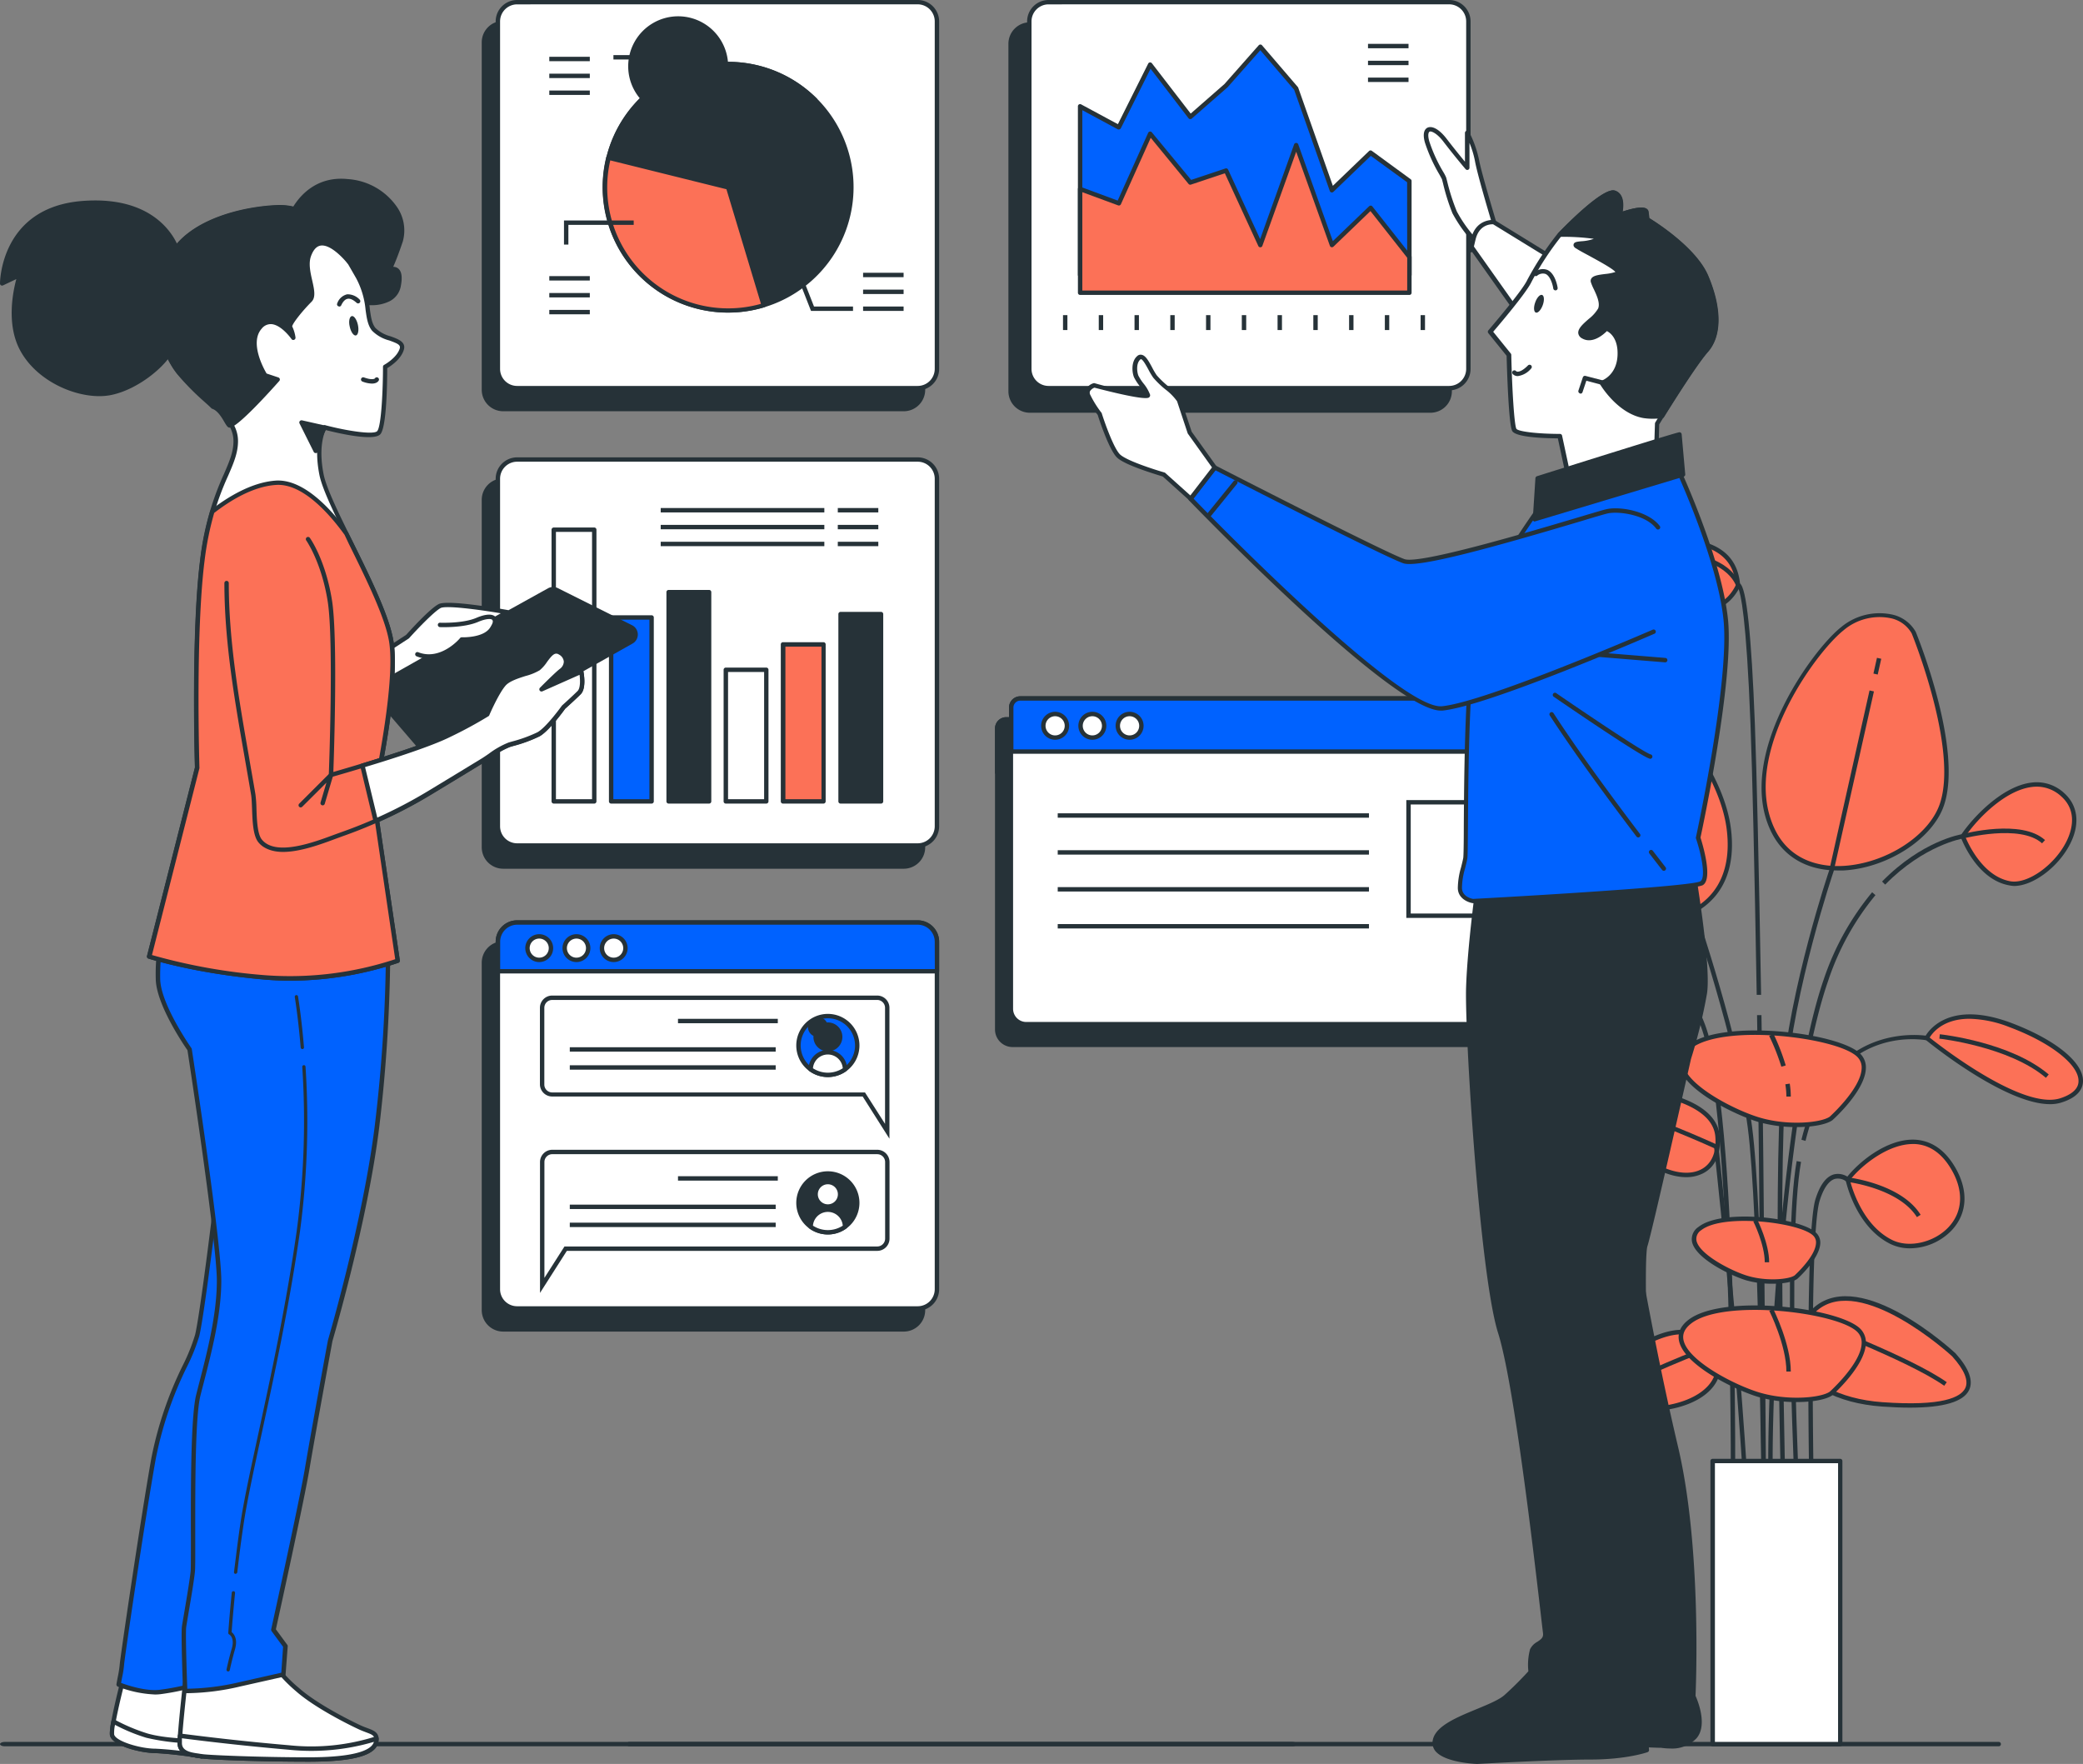 <svg id="Data_analysis-bro" data-name="Data analysis-bro" xmlns="http://www.w3.org/2000/svg" width="523.956" height="443.673" viewBox="0 0 523.956 443.673">
  <rect x="0" y="0" width="523.956" height="443.673" fill="#808080" stroke="none"/>
  <g id="freepik--Floor--inject-330" transform="translate(0 438.129)">
    <path id="Tracé_4961" data-name="Tracé 4961" d="M345.954,462.606h323.9c.643,0,1.164-.248,1.164-.553s-.521-.553-1.164-.553h-323.9c-.643,0-1.164.248-1.164.553S345.311,462.606,345.954,462.606Z" transform="translate(-344.79 -461.5)" fill="#263238"/>
    <path id="Tracé_4962" data-name="Tracé 4962" d="M24.863,462.606H369.357a.553.553,0,1,0,0-1.106H24.863a.553.553,0,0,0,0,1.106Z" transform="translate(133.399 -461.5)" fill="#263238"/>
  </g>
  <g id="freepik--Plant--inject-330" transform="translate(360.17 135.293)">
    <path id="Tracé_4963" data-name="Tracé 4963" d="M7.663,256.873s3.8,10.445,11.861,11.861S41.829,254.505,32.8,246.439,11.48,251.186,7.663,256.873Z" transform="translate(125.861 -181.825)" fill="#fc7157"/>
    <path id="Tracé_4964" data-name="Tracé 4964" d="M20.6,269.429c4.824,0,11.33-4.846,14.251-10.865,2.379-4.879,1.781-9.438-1.626-12.491a10.135,10.135,0,0,0-8.342-2.633c-7.092.9-14.383,8.376-17.636,13.177a.531.531,0,0,0-.055.5c.155.443,3.994,10.754,12.281,12.171A7.526,7.526,0,0,0,20.6,269.429Zm5.7-24.983a9.061,9.061,0,0,1,6.185,2.456c4.127,3.7,2.633,8.586,1.372,11.186-2.91,6-9.8,10.931-14.184,10.157-6.97-1.228-10.7-9.659-11.341-11.252,3.164-4.636,10.079-11.617,16.7-12.458a9.963,9.963,0,0,1,1.272-.089Z" transform="translate(125.837 -181.879)" fill="#263238"/>
    <path id="Tracé_4965" data-name="Tracé 4965" d="M74.447,209.732s11.861,28.944,7.114,43.15S47.4,277.555,38.854,259.056,49.3,214.445,56.412,208.747,72.068,204.974,74.447,209.732Z" transform="translate(46.763 -185.933)" fill="#fc7157"/>
    <path id="Tracé_4966" data-name="Tracé 4966" d="M55.3,269.613H56.79c11.131-.609,22.493-7.988,25.3-16.441,4.758-14.262-6.639-42.376-7.125-43.571h0a9.006,9.006,0,0,0-6.318-4.426A15.07,15.07,0,0,0,56.1,208.494c-7.269,5.809-26.388,32.186-17.7,50.973C41.411,266.006,47.419,269.613,55.3,269.613ZM73.951,210c.354.874,11.673,29.043,7.1,42.774-2.689,8.066-13.6,15.1-24.341,15.7-4.713.254-13.277-.642-17.36-9.582-8.409-18.245,10.312-43.958,17.4-49.634a13.963,13.963,0,0,1,11.628-3.142A7.944,7.944,0,0,1,73.951,210Z" transform="translate(46.75 -185.968)" fill="#263238"/>
    <path id="Tracé_4967" data-name="Tracé 4967" d="M107.079,220.845s20.4,18.51,22.781,37.021-11.4,25.149-25.625,22.77S82.882,242.2,87.141,225.591,107.079,220.845,107.079,220.845Z" transform="translate(-55.153 -184.709)" fill="#fc7157"/>
    <path id="Tracé_4968" data-name="Tracé 4968" d="M109.781,281.717c6.3,0,11.772-1.914,15.49-5.532,4.426-4.227,6.163-10.566,5.167-18.355-2.368-18.488-22.748-37.165-22.958-37.353h0c-.321-.243-7.9-5.908-14.162-3.729-3.2,1.106-5.433,4.072-6.638,8.774-3.076,11.971-.321,35.6,7.833,48.14,2.888,4.426,6.152,6.993,9.692,7.59a35.041,35.041,0,0,0,5.576.465Zm-2.987-60.388c.719.664,20.292,18.809,22.582,36.656.952,7.424-.719,13.443-4.846,17.415-4.558,4.426-11.894,6.118-20.137,4.747-3.231-.542-6.24-2.921-8.951-7.092-8.01-12.314-10.71-35.516-7.745-47.266,1.106-4.326,3.109-7.015,5.93-8,5.61-1.936,12.746,3.231,13.166,3.54Z" transform="translate(-55.222 -184.761)" fill="#263238"/>
    <path id="Tracé_4969" data-name="Tracé 4969" d="M95,313.09s22.77,1.007,23.722,11.872-9.958,13.277-20.878,3.795S85.511,313.566,95,313.09Z" transform="translate(-46.873 -174.456)" fill="#fc7157"/>
    <path id="Tracé_4970" data-name="Tracé 4970" d="M110.814,335.3a9.239,9.239,0,0,0,4.226-.952c3.109-1.582,4.6-4.924,4.215-9.393-.985-11.263-23.3-12.326-24.253-12.37h0c-3.773.188-6.019,1.228-6.638,3.065-.985,2.855,2.091,7.424,9.161,13.565C102.018,333.18,106.8,335.3,110.814,335.3ZM94.981,313.7c.852,0,22.294,1.206,23.168,11.363.354,3.994-.929,6.937-3.618,8.309-4.072,2.069-10.478.122-16.342-4.979-8.785-7.634-9.316-11.064-8.851-12.37C89.936,314.316,92.724,313.818,94.981,313.7Z" transform="translate(-46.851 -174.509)" fill="#263238"/>
    <path id="Tracé_4971" data-name="Tracé 4971" d="M114.771,327.648l.465-1.007c-.741-.332-18.112-8.254-26.167-9.681l-.2,1.106C96.792,319.449,114.594,327.57,114.771,327.648Z" transform="translate(-43.528 -174.044)" fill="#263238"/>
    <path id="Tracé_4972" data-name="Tracé 4972" d="M91.284,378.63s16.729-15.49,25.138-8.464,2.4,16.43-12.027,17.481S84.922,385.667,91.284,378.63Z" transform="translate(-48.231 -168.577)" fill="#fc7157"/>
    <path id="Tracé_4973" data-name="Tracé 4973" d="M99.326,388.466c1.549,0,3.253-.077,5.112-.21,8.32-.609,14.461-3.994,16.021-8.851,1.106-3.319-.232-6.738-3.684-9.615-8.685-7.258-25.171,7.833-25.868,8.475h0c-2.534,2.81-3.386,5.123-2.523,6.871C89.412,387.37,93.1,388.466,99.326,388.466Zm11.739-19.517a7.59,7.59,0,0,1,5,1.693c3.076,2.578,4.26,5.532,3.319,8.431-1.405,4.348-7.313,7.513-15.058,8.077-11.6.852-14.383-1.162-15-2.445-.8-1.615.819-3.95,2.323-5.632C92.134,378.608,102.888,368.949,111.065,368.949Z" transform="translate(-48.23 -168.632)" fill="#263238"/>
    <path id="Tracé_4974" data-name="Tracé 4974" d="M91.092,384.055c6.572-4.625,24.883-11.529,25.06-11.6l-.387-1.04c-.752.288-18.621,7.026-25.315,11.739Z" transform="translate(-46.192 -168.249)" fill="#263238"/>
    <path id="Tracé_4975" data-name="Tracé 4975" d="M71.594,374.883S48.525,353.54,36.93,363.243s-3.319,22.659,16.6,24.109S80.345,384.619,71.594,374.883Z" transform="translate(59.717 -169.388)" fill="#fc7157"/>
    <path id="Tracé_4976" data-name="Tracé 4976" d="M60.613,388.206c8.464,0,13.465-1.471,14.892-4.426,1.106-2.323,0-5.444-3.43-9.25h0c-.952-.885-23.556-21.564-35.405-11.684-4.68,3.906-6.461,8.53-5.012,13.022,2.124,6.638,10.522,11.23,21.907,12.06C56.132,388.106,58.489,388.206,60.613,388.206Zm10.655-12.879c3.076,3.43,4.171,6.118,3.253,8-1.106,2.213-5.532,4.614-20.9,3.5-10.754-.786-18.975-5.211-20.933-11.285-1.295-4.038.365-8.243,4.669-11.839,10.965-9.15,33.215,10.942,33.923,11.628Z" transform="translate(59.634 -169.445)" fill="#263238"/>
    <path id="Tracé_4977" data-name="Tracé 4977" d="M71.218,382.181l.642-.907c-9.205-6.484-33.812-15.755-34.852-16.154l-.387,1.04C36.874,366.26,62.134,375.775,71.218,382.181Z" transform="translate(57.659 -168.919)" fill="#263238"/>
    <path id="Tracé_4978" data-name="Tracé 4978" d="M33.061,334.594s2.368,11.418,10.909,15.656,23.722-4.747,15.656-18.5S37.332,328.9,33.061,334.594Z" transform="translate(71.541 -173.179)" fill="#fc7157"/>
    <path id="Tracé_4979" data-name="Tracé 4979" d="M48.768,351.919a14.738,14.738,0,0,0,10.511-4.525c3.972-4.249,4.282-10.024.852-15.877-2.556-4.359-5.919-6.638-9.958-6.915-7.114-.4-14.494,5.742-17.47,9.714a.531.531,0,0,0-.1.443c.1.476,2.523,11.706,11.208,16.043a11.208,11.208,0,0,0,4.957,1.118Zm.7-26.233h.586c3.706.21,6.771,2.357,9.128,6.373,3.164,5.388,2.91,10.7-.708,14.549s-9.958,5.333-14.229,3.186c-7.513-3.762-10.157-13.388-10.555-15.036,3.065-3.906,9.736-9.073,15.811-9.073Z" transform="translate(71.479 -173.233)" fill="#263238"/>
    <path id="Tracé_4980" data-name="Tracé 4980" d="M6.159,302.029s4.271-9.482,20.878-3.319S50.272,314.366,39.849,317.7,6.159,302.029,6.159,302.029Z" transform="translate(118.37 -176.208)" fill="#fc7157"/>
    <path id="Tracé_4981" data-name="Tracé 4981" d="M37.15,318.693a9.438,9.438,0,0,0,2.91-.42c4.426-1.394,5.355-3.673,5.4-5.333.111-4.78-7.026-10.544-18.189-14.737-16.895-6.273-21.531,3.518-21.575,3.618a.564.564,0,0,0,.155.653C6.734,303.236,25.809,318.693,37.15,318.693ZM16.913,297.217a28.922,28.922,0,0,1,9.958,2.069c10.378,3.85,17.559,9.46,17.459,13.62,0,2.368-2.545,3.651-4.625,4.315-9.36,2.976-29.873-12.934-32.816-15.28C7.608,300.758,10.275,297.217,16.913,297.217Z" transform="translate(118.326 -176.264)" fill="#263238"/>
    <path id="Tracé_4982" data-name="Tracé 4982" d="M40.248,311.583l.708-.841c-9.526-8.1-26.676-10.035-27.395-10.113l-.122,1.106C13.617,301.747,30.977,303.706,40.248,311.583Z" transform="translate(114.209 -175.782)" fill="#263238"/>
    <path id="Tracé_4983" data-name="Tracé 4983" d="M125.269,199.675s-2.843,6.638-8.542,5.222-7.114-9.958-16.132-7.59S84,210.12,84,205.373s11.4-17.083,24.164-17.083S124.771,193.5,125.269,199.675Z" transform="translate(-48.173 -187.737)" fill="#fc7157"/>
    <path id="Tracé_4984" data-name="Tracé 4984" d="M84.907,207.2c1.029,0,2.478-1.106,4.669-2.777,2.965-2.279,7.037-5.388,11.374-6.528,5.278-1.383,7.745,1.106,10.3,3.718,1.593,1.615,3.242,3.319,5.532,3.872,6.074,1.527,9.15-5.466,9.183-5.532a.741.741,0,0,0,0-.266c-.62-8-6.384-11.894-17.636-11.894-13.509,0-24.751,12.8-24.751,17.636,0,.321,0,1.294.73,1.649a1.029,1.029,0,0,0,.6.122Zm18.809-10.81a12.016,12.016,0,0,0-3.087.431c-4.558,1.206-8.73,4.426-11.772,6.716-1.5,1.106-3.585,2.733-4.027,2.556h0s-.111-.122-.111-.664c0-4.636,11.241-16.53,23.644-16.53,10.489,0,15.9,3.507,16.519,10.732-.409.885-3.021,5.986-7.844,4.78-2.014-.5-3.485-1.992-5.045-3.574-2.025-2.113-4.326-4.448-8.232-4.448Z" transform="translate(-48.416 -187.79)" fill="#263238"/>
    <path id="Tracé_4985" data-name="Tracé 4985" d="M42.029,327.432a63.07,63.07,0,0,1,2.113-6.882c8.243-21.973,27.461-18.577,28.313-18.422l.254-1.106c-.21,0-21.022-3.74-29.563,19.119a64.547,64.547,0,0,0-2.146,7Z" transform="translate(51.963 -175.765)" fill="#263238"/>
    <path id="Tracé_4986" data-name="Tracé 4986" d="M156.9,282.17s-4.271-9.493-20.878-3.319-23.235,15.667-12.812,18.986S156.9,282.17,156.9,282.17Z" transform="translate(-117.657 -178.322)" fill="#0062ff"/>
    <path id="Tracé_4987" data-name="Tracé 4987" d="M126,298.817c11.352,0,30.426-15.49,31.3-16.176a.542.542,0,0,0,.155-.653c0-.1-4.68-9.88-21.575-3.607-11.164,4.138-18.3,9.9-18.178,14.682,0,1.671,1.007,3.939,5.388,5.344a9.834,9.834,0,0,0,2.91.409Zm30.238-16.74c-2.965,2.357-23.467,18.245-32.805,15.269-2.08-.653-4.57-1.947-4.625-4.315-.1-4.16,7.081-9.759,17.459-13.62,14.029-5.211,18.964,1.04,19.971,2.666Z" transform="translate(-117.704 -178.373)" fill="#263238"/>
    <path id="Tracé_4988" data-name="Tracé 4988" d="M122.537,291.649c7.811-9.648,24.585-8.851,24.751-8.851v-1.106c-.708,0-17.492-.852-25.658,9.239Z" transform="translate(-111.826 -177.799)" fill="#263238"/>
    <path id="Tracé_4989" data-name="Tracé 4989" d="M119.249,284.163l.443-1.018a26.554,26.554,0,0,0-14.472-1.958l.21,1.106a25.979,25.979,0,0,1,13.819,1.87Z" transform="translate(-66.073 -177.88)" fill="#263238"/>
    <path id="Tracé_4990" data-name="Tracé 4990" d="M15.066,267.966c9.759-9.958,19.506-11.6,19.606-11.606s14.383-3.74,19.849,1.217l.752-.808c-5.864-5.377-20.225-1.66-20.834-1.494-.354.055-10.135,1.682-20.159,11.916Z" transform="translate(98.963 -180.758)" fill="#263238"/>
    <rect id="Rectangle_706" data-name="Rectangle 706" width="1.106" height="4.061" transform="translate(112.151 34.368) rotate(-167.38)" fill="#263238"/>
    <path id="Tracé_4991" data-name="Tracé 4991" d="M54.149,428.153h1.106c0-.808-2.1-81.963,0-106.47s11.927-53.462,12.027-53.761l10.124-45.208L76.3,222.47,66.187,267.623c-.089.232-9.958,29.364-12.071,53.96S54.127,427.334,54.149,428.153Z" transform="translate(33.791 -184.1)" fill="#263238"/>
    <rect id="Rectangle_707" data-name="Rectangle 707" width="4.326" height="1.106" transform="translate(45.821 52.014) rotate(-115.01)" fill="#263238"/>
    <path id="Tracé_4992" data-name="Tracé 4992" d="M112.776,426.356h1.106c0-.741-.752-74.816-3.552-95.882s-14.1-54.369-14.206-54.7L78.687,238.42l-1.007.476L95.1,276.182c.089.277,11.341,33.458,14.14,54.436S112.764,425.614,112.776,426.356Z" transform="translate(-29.793 -182.402)" fill="#263238"/>
    <path id="Tracé_4993" data-name="Tracé 4993" d="M89.275,417.157l1.106-.066c-2.81-47.675-7.745-90.549-7.745-90.981l-1.106.122C81.53,326.663,86.476,369.5,89.275,417.157Z" transform="translate(-10.552 -173.071)" fill="#263238"/>
    <path id="Tracé_4994" data-name="Tracé 4994" d="M42.9,416.369H44.01c0-.686-1.383-68.177,1.394-77.206.974-3.175,2.312-5.09,3.861-5.532a3.375,3.375,0,0,1,2.844.653l.133.111h.166c.122,0,12.912,1.6,17.47,8.851l.94-.586c-4.614-7.391-16.6-9.183-18.134-9.393a4.426,4.426,0,0,0-3.718-.763c-1.958.575-3.507,2.689-4.625,6.3C41.565,348.014,42.848,413.58,42.9,416.369Z" transform="translate(52.128 -172.404)" fill="#263238"/>
    <path id="Tracé_4995" data-name="Tracé 4995" d="M71.171,416.767l1.106-.055c0-.664-3.386-66.573.277-87.053l-1.106-.2C67.8,350.073,71.171,416.1,71.171,416.767Z" transform="translate(20.309 -172.714)" fill="#263238"/>
    <path id="Tracé_4996" data-name="Tracé 4996" d="M103.892,421.5c0-4.027.874-99.113-7.579-121.639C93.857,293.3,90.15,288.319,85.326,285l-.62.907c4.636,3.175,8.187,8.01,10.566,14.383,8.32,22.327,7.513,120.212,7.513,121.2Z" transform="translate(-27.603 -177.445)" fill="#263238"/>
    <path id="Tracé_4997" data-name="Tracé 4997" d="M53.32,423.237l1.106-.144c-1.992-14.649,2.047-99.655,13.454-132.427a66.917,66.917,0,0,1,11.916-21.6l-.841-.719a68.265,68.265,0,0,0-12.171,21.918C55.378,323.206,51.318,408.533,53.32,423.237Z" transform="translate(31.787 -179.217)" fill="#263238"/>
    <path id="Tracé_4998" data-name="Tracé 4998" d="M78.864,420.2H79.97c0-.819-.5-83.2-1.184-123.919H77.68C78.366,337,78.853,419.369,78.864,420.2Z" transform="translate(4.119 -176.245)" fill="#263238"/>
    <path id="Tracé_4999" data-name="Tracé 4999" d="M100.87,302.34h1.106c-.564-32.827-1.106-55.774-1.571-68.2-.863-22.394-2.124-34.3-3.762-35.261-.653-1.582-4.271-8.265-17.813-7.4l.077,1.106c14.085-.929,16.7,6.638,16.8,6.937l.277.83.266-.254c.564,1.228,2.014,6.97,3.054,34.089C99.774,246.588,100.306,269.513,100.87,302.34ZM96.61,199.809Z" transform="translate(-19.159 -187.406)" fill="#263238"/>
    <path id="Tracé_5000" data-name="Tracé 5000" d="M93.218,321.843s11.872-10.577,7.125-15.777-34.166-9.017-42.708-2.213,10.434,16.3,17.559,18.378S90.85,323.58,93.218,321.843Z" transform="translate(7.202 -175.829)" fill="#fc7157"/>
    <path id="Tracé_5001" data-name="Tracé 5001" d="M84.773,324.068c4.005,0,7.457-.664,8.918-1.737h0c.332-.288,8.121-7.3,8.409-12.9a4.846,4.846,0,0,0-1.25-3.662c-4.979-5.444-34.885-9.106-43.46-2.312-1.9,1.494-2.666,3.242-2.29,5.178,1.228,6.273,14.638,12.591,20.037,14.162a34.918,34.918,0,0,0,9.637,1.272Zm8.243-2.611c-2.213,1.538-10.434,2.323-17.526.243-6.174-1.8-18.212-7.966-19.263-13.277-.3-1.516.321-2.855,1.892-4.094,8.132-6.439,37.4-2.8,41.955,2.213a3.74,3.74,0,0,1,.963,2.866c-.254,4.935-7.579,11.639-8.022,12.049Z" transform="translate(7.062 -175.874)" fill="#263238"/>
    <path id="Tracé_5002" data-name="Tracé 5002" d="M72.346,315.1h1.106a21.782,21.782,0,0,0-.266-3.253l-1.106.177A20.8,20.8,0,0,1,72.346,315.1Z" transform="translate(16.833 -174.588)" fill="#263238"/>
    <path id="Tracé_5003" data-name="Tracé 5003" d="M76.295,308.795l1.106-.31a55.2,55.2,0,0,0-3.087-7.955l-1.084.52A54.513,54.513,0,0,1,76.295,308.795Z" transform="translate(11.612 -175.793)" fill="#263238"/>
    <path id="Tracé_5004" data-name="Tracé 5004" d="M93.218,384.365s11.872-10.577,7.125-15.8-34.166-9.017-42.708-2.213,10.434,16.3,17.559,18.378S90.85,386.091,93.218,384.365Z" transform="translate(7.202 -169.179)" fill="#fc7157"/>
    <path id="Tracé_5005" data-name="Tracé 5005" d="M84.773,386.578c4.005,0,7.457-.653,8.918-1.726h0c.332-.3,8.121-7.3,8.409-12.9a4.846,4.846,0,0,0-1.25-3.662c-4.979-5.455-34.885-9.117-43.46-2.323-1.9,1.5-2.666,3.242-2.29,5.178,1.228,6.284,14.638,12.6,20.037,14.173a34.9,34.9,0,0,0,9.637,1.261Zm8.243-2.6c-2.213,1.538-10.434,2.323-17.526.243-6.174-1.8-18.212-7.966-19.263-13.277-.3-1.516.321-2.855,1.892-4.094,8.132-6.439,37.4-2.8,41.955,2.213a3.729,3.729,0,0,1,.963,2.866c-.254,4.935-7.579,11.651-8.022,12.049Z" transform="translate(7.062 -169.222)" fill="#263238"/>
    <path id="Tracé_5006" data-name="Tracé 5006" d="M76.384,378.815H77.49c0-6.871-4.227-15.39-4.426-15.755l-.985.5C72.146,363.646,76.384,372.21,76.384,378.815Z" transform="translate(12.795 -169.139)" fill="#263238"/>
    <path id="Tracé_5007" data-name="Tracé 5007" d="M91.466,357.255s8.055-7.181,4.835-10.721-23.235-6.118-29-1.527,7.092,11.064,11.927,12.48S89.862,358.428,91.466,357.255Z" transform="translate(0.125 -171.322)" fill="#fc7157"/>
    <path id="Tracé_5008" data-name="Tracé 5008" d="M85.768,358.965c2.744,0,5.1-.465,6.141-1.217h0c.232-.2,5.532-5.012,5.775-8.851a3.43,3.43,0,0,0-.9-2.611c-3.5-3.839-23.688-6.4-29.752-1.593a3.662,3.662,0,0,0-1.615,3.684c.852,4.337,10.035,8.674,13.731,9.759A23.835,23.835,0,0,0,85.768,358.965Zm5.466-2.091c-1.449,1.018-6.981,1.527-11.739.133-4.038-1.184-12.27-5.388-12.956-8.907a2.6,2.6,0,0,1,1.217-2.611C73.288,341.152,92.938,343.6,96,346.96a2.323,2.323,0,0,1,.609,1.815c-.166,3.3-5.023,7.767-5.377,8.1Z" transform="translate(0.014 -171.372)" fill="#263238"/>
    <path id="Tracé_5009" data-name="Tracé 5009" d="M79.888,353.5h1.106c0-4.713-2.888-10.533-3.009-10.776l-.985.5C77.066,343.273,79.888,349.049,79.888,353.5Z" transform="translate(3.847 -171.303)" fill="#263238"/>
    <rect id="Rectangle_708" data-name="Rectangle 708" width="32.108" height="71.209" transform="translate(70.624 232.181)" fill="#fff"/>
    <path id="Tracé_5010" data-name="Tracé 5010" d="M60.9,469.455H92.989a.553.553,0,0,0,.553-.553V397.693a.553.553,0,0,0-.553-.553H60.9a.553.553,0,0,0-.553.553V468.9A.553.553,0,0,0,60.9,469.455Zm31.555-1.106H61.479v-70.1h30.98Z" transform="translate(9.721 -165.512)" fill="#263238"/>
  </g>
  <g id="freepik--tab-2--inject-330" transform="translate(121.175 231.473)">
    <rect id="Rectangle_709" data-name="Rectangle 709" width="110.443" height="97.088" rx="4.37" transform="translate(0.553 5.809)" fill="#263238"/>
    <path id="Tracé_5011" data-name="Tracé 5011" d="M274.258,377.663H375.031a5.388,5.388,0,0,0,5.388-5.388V284.868a5.388,5.388,0,0,0-5.388-5.388H274.258a5.4,5.4,0,0,0-5.388,5.388v87.407A5.4,5.4,0,0,0,274.258,377.663Zm100.772-97.088a4.293,4.293,0,0,1,4.282,4.282v87.407a4.282,4.282,0,0,1-4.282,4.282H274.258a4.282,4.282,0,0,1-4.282-4.282V284.857a4.293,4.293,0,0,1,4.282-4.282Z" transform="translate(-268.87 -274.213)" fill="#263238"/>
    <rect id="Rectangle_710" data-name="Rectangle 710" width="110.443" height="97.088" rx="4.37" transform="translate(4.061 0.553)" fill="#fff"/>
    <path id="Tracé_5012" data-name="Tracé 5012" d="M271.088,372.913H371.861a5.4,5.4,0,0,0,5.388-5.388V280.118a5.4,5.4,0,0,0-5.388-5.388H271.088a5.388,5.388,0,0,0-5.388,5.388v87.407A5.388,5.388,0,0,0,271.088,372.913Zm100.772-97.088a4.293,4.293,0,0,1,4.282,4.282v87.407a4.282,4.282,0,0,1-4.282,4.282H271.088a4.282,4.282,0,0,1-4.282-4.282V280.107a4.293,4.293,0,0,1,4.282-4.282Z" transform="translate(-262.193 -274.719)" fill="#263238"/>
    <path id="Tracé_5013" data-name="Tracé 5013" d="M266.2,287.49v-7.435a4.835,4.835,0,0,1,4.835-4.835h100.75a4.835,4.835,0,0,1,4.835,4.835v7.435Z" transform="translate(-262.117 -274.667)" fill="#0062ff"/>
    <path id="Tracé_5014" data-name="Tracé 5014" d="M266.275,288.1H376.7a.553.553,0,0,0,.553-.553v-7.435a5.4,5.4,0,0,0-5.388-5.388H271.088a5.388,5.388,0,0,0-5.388,5.388v7.435a.553.553,0,0,0,.575.553Zm109.889-1.106H266.829v-6.882a4.293,4.293,0,0,1,4.282-4.282h100.75a4.293,4.293,0,0,1,4.282,4.282Z" transform="translate(-262.193 -274.72)" fill="#263238"/>
    <ellipse id="Ellipse_77" data-name="Ellipse 77" cx="2.954" cy="2.954" rx="2.954" ry="2.954" transform="translate(30.238 4.05)" fill="#fff"/>
    <path id="Tracé_5015" data-name="Tracé 5015" d="M340.027,284.895a3.507,3.507,0,1,0-3.507-3.507,3.507,3.507,0,0,0,3.507,3.507Zm0-5.908a2.4,2.4,0,1,1-2.4,2.4A2.4,2.4,0,0,1,340.027,278.986Z" transform="translate(-306.835 -274.384)" fill="#263238"/>
    <path id="Tracé_5016" data-name="Tracé 5016" d="M345.47,281.336a2.965,2.965,0,1,1,2.954,2.954,2.965,2.965,0,0,1-2.954-2.954Z" transform="translate(-324.603 -274.333)" fill="#fff"/>
    <path id="Tracé_5017" data-name="Tracé 5017" d="M348.5,284.895a3.507,3.507,0,1,0-3.507-3.507,3.507,3.507,0,0,0,3.507,3.507Zm0-5.908a2.4,2.4,0,1,1-2.4,2.4A2.4,2.4,0,0,1,348.5,278.986Z" transform="translate(-324.676 -274.384)" fill="#263238"/>
    <ellipse id="Ellipse_78" data-name="Ellipse 78" cx="2.954" cy="2.954" rx="2.954" ry="2.954" transform="translate(11.507 4.05)" fill="#fff"/>
    <path id="Tracé_5018" data-name="Tracé 5018" d="M356.957,284.895a3.507,3.507,0,1,0-3.507-3.507A3.507,3.507,0,0,0,356.957,284.895Zm0-5.908a2.4,2.4,0,1,1-2.4,2.4A2.4,2.4,0,0,1,356.957,278.986Z" transform="translate(-342.496 -274.384)" fill="#263238"/>
    <path id="Tracé_5019" data-name="Tracé 5019" d="M364.916,327.833V294.917a3.087,3.087,0,0,0-3.087-3.087H280.087A3.087,3.087,0,0,0,277,294.917v19.229a3.087,3.087,0,0,0,3.087,3.076h78.1Zm-3.087-34.9a1.981,1.981,0,0,1,1.98,1.981V324.1l-5.045-7.9H280.087a1.98,1.98,0,0,1-1.98-1.969V294.917a1.98,1.98,0,0,1,1.98-1.98Z" transform="translate(-262.362 -272.899)" fill="#263238"/>
    <path id="Tracé_5020" data-name="Tracé 5020" d="M276.98,362.893l6.749-10.577h78.08a3.087,3.087,0,0,0,3.087-3.087V329.977a3.087,3.087,0,0,0-3.087-3.087H280.067a3.087,3.087,0,0,0-3.087,3.087ZM361.809,328a1.981,1.981,0,0,1,1.98,1.98v19.252a1.981,1.981,0,0,1-1.98,1.98H283.132l-5.045,7.9V329.977a1.98,1.98,0,0,1,1.98-1.98Z" transform="translate(-262.32 -269.168)" fill="#263238"/>
    <ellipse id="Ellipse_79" data-name="Ellipse 79" cx="7.391" cy="7.391" rx="7.391" ry="7.391" transform="translate(79.706 24.098)" fill="#0062ff"/>
    <path id="Tracé_5021" data-name="Tracé 5021" d="M291.764,311.888a7.944,7.944,0,1,0-7.944-7.944,7.944,7.944,0,0,0,7.944,7.944Zm0-14.782a6.838,6.838,0,1,1-6.838,6.827,6.838,6.838,0,0,1,6.838-6.827Z" transform="translate(-204.7 -272.455)" fill="#263238"/>
    <ellipse id="Ellipse_80" data-name="Ellipse 80" cx="3.076" cy="3.076" rx="3.076" ry="3.076" transform="translate(84.021 26.266)" fill="#fff"/>
    <path id="Tracé_5022" data-name="Tracé 5022" d="M291.329,305.22a3.64,3.64,0,1,0-3.629-3.629,3.64,3.64,0,0,0,3.629,3.629Zm0-6.163a2.506,2.506,0,1,0,0,.055Z" transform="translate(-204.265 -272.249)" fill="#263238"/>
    <path id="Tracé_5023" data-name="Tracé 5023" d="M291.415,310.409a7.336,7.336,0,0,1-4.315-1.394,4.315,4.315,0,0,1,8.63,0,7.358,7.358,0,0,1-4.315,1.394Z" transform="translate(-204.351 -271.53)" fill="#fff"/>
    <path id="Tracé_5024" data-name="Tracé 5024" d="M291.469,311.017a7.866,7.866,0,0,0,4.636-1.5.564.564,0,0,0,.232-.454,4.868,4.868,0,0,0-9.736,0,.52.52,0,0,0,.221.454,7.922,7.922,0,0,0,4.647,1.5Zm3.751-2.213a6.882,6.882,0,0,1-7.5,0,3.762,3.762,0,0,1,7.5,0Z" transform="translate(-204.405 -271.584)" fill="#263238"/>
    <rect id="Rectangle_711" data-name="Rectangle 711" width="25.105" height="1.106" transform="translate(49.368 24.784)" fill="#263238"/>
    <rect id="Rectangle_712" data-name="Rectangle 712" width="51.791" height="1.106" transform="translate(22.15 31.931)" fill="#263238"/>
    <rect id="Rectangle_713" data-name="Rectangle 713" width="51.791" height="1.106" transform="translate(22.15 36.467)" fill="#263238"/>
    <ellipse id="Ellipse_81" data-name="Ellipse 81" cx="7.391" cy="7.391" rx="7.391" ry="7.391" transform="translate(79.706 63.685)" fill="#263238"/>
    <path id="Tracé_5025" data-name="Tracé 5025" d="M291.764,347.668a7.944,7.944,0,1,0-7.944-7.944,7.944,7.944,0,0,0,7.944,7.944Zm0-14.782a6.838,6.838,0,1,1-6.838,6.838,6.838,6.838,0,0,1,6.838-6.838Z" transform="translate(-204.7 -268.648)" fill="#263238"/>
    <ellipse id="Ellipse_82" data-name="Ellipse 82" cx="3.076" cy="3.076" rx="3.076" ry="3.076" transform="translate(84.021 65.843)" fill="#fff"/>
    <path id="Tracé_5026" data-name="Tracé 5026" d="M291.349,340.988a3.629,3.629,0,1,0-3.629-3.629A3.629,3.629,0,0,0,291.349,340.988Zm0-6.152a2.523,2.523,0,1,1-2.523,2.523,2.523,2.523,0,0,1,2.523-2.523Z" transform="translate(-204.285 -268.44)" fill="#263238"/>
    <path id="Tracé_5027" data-name="Tracé 5027" d="M291.415,346.19a7.346,7.346,0,0,1-4.315-1.405,4.315,4.315,0,0,1,8.63,0A7.369,7.369,0,0,1,291.415,346.19Z" transform="translate(-204.351 -267.723)" fill="#fff"/>
    <path id="Tracé_5028" data-name="Tracé 5028" d="M291.469,346.8a7.866,7.866,0,0,0,4.636-1.5.576.576,0,0,0,.232-.454,4.868,4.868,0,0,0-9.736,0,.531.531,0,0,0,.221.454,7.922,7.922,0,0,0,4.647,1.5Zm3.751-2.213a6.882,6.882,0,0,1-7.5,0,3.762,3.762,0,0,1,7.5,0Z" transform="translate(-204.405 -267.776)" fill="#263238"/>
    <rect id="Rectangle_714" data-name="Rectangle 714" width="25.105" height="1.106" transform="translate(49.368 64.371)" fill="#263238"/>
    <rect id="Rectangle_715" data-name="Rectangle 715" width="51.791" height="1.106" transform="translate(22.15 71.519)" fill="#263238"/>
    <rect id="Rectangle_716" data-name="Rectangle 716" width="51.791" height="1.106" transform="translate(22.15 76.055)" fill="#263238"/>
  </g>
  <g id="freepik--tab-1--inject-330" transform="translate(250.282 175.123)">
    <path id="Tracé_5029" data-name="Tracé 5029" d="M264.184,229H123.359a2.279,2.279,0,0,0-2.279,2.279v75.778a3.817,3.817,0,0,0,3.85,3.817H262.646a3.817,3.817,0,0,0,3.817-3.817V231.323A2.279,2.279,0,0,0,264.184,229Z" transform="translate(-120.504 -223.236)" fill="#263238"/>
    <path id="Tracé_5030" data-name="Tracé 5030" d="M124.956,311.521H262.671A4.426,4.426,0,0,0,267.1,307.1V231.372a2.832,2.832,0,0,0-2.832-2.832H123.385a2.832,2.832,0,0,0-2.855,2.832v75.778A4.426,4.426,0,0,0,124.956,311.521Zm139.287-81.875a1.726,1.726,0,0,1,1.726,1.726v75.778a3.319,3.319,0,0,1-3.319,3.319H124.956a3.319,3.319,0,0,1-3.264-3.319V231.372a1.726,1.726,0,0,1,1.726-1.726Z" transform="translate(-120.53 -223.285)" fill="#263238"/>
    <path id="Tracé_5031" data-name="Tracé 5031" d="M264.184,229H123.359a2.279,2.279,0,0,0-2.279,2.279v11.064H266.463V231.279A2.279,2.279,0,0,0,264.184,229Z" transform="translate(-120.505 -223.236)" fill="#263238"/>
    <path id="Tracé_5032" data-name="Tracé 5032" d="M121.155,243H266.539a.553.553,0,0,0,.553-.553V231.382a2.832,2.832,0,0,0-2.832-2.832H123.435a2.832,2.832,0,0,0-2.855,2.821v11.064a.553.553,0,0,0,.575.564Zm144.83-1.106h-144.3V231.371a1.726,1.726,0,0,1,1.726-1.726H264.259a1.726,1.726,0,0,1,1.726,1.726Z" transform="translate(-120.58 -223.283)" fill="#263238"/>
    <ellipse id="Ellipse_83" data-name="Ellipse 83" cx="2.954" cy="2.954" rx="2.954" ry="2.954" transform="translate(27.384 9.736)" fill="#263238"/>
    <path id="Tracé_5033" data-name="Tracé 5033" d="M225.9,239.107a3.518,3.518,0,1,0-3.507-3.507,3.519,3.519,0,0,0,3.507,3.507Zm0-5.919a2.412,2.412,0,1,1-2.4,2.412,2.412,2.412,0,0,1,2.4-2.412Z" transform="translate(-195.559 -222.909)" fill="#263238"/>
    <ellipse id="Ellipse_84" data-name="Ellipse 84" cx="2.954" cy="2.954" rx="2.954" ry="2.954" transform="translate(18.024 9.736)" fill="#263238"/>
    <path id="Tracé_5034" data-name="Tracé 5034" d="M234.338,239.107a3.507,3.507,0,1,0-2.487-1.023,3.519,3.519,0,0,0,2.487,1.023Zm0-5.919a2.412,2.412,0,1,1-2.412,2.412A2.412,2.412,0,0,1,234.338,233.187Z" transform="translate(-213.316 -222.909)" fill="#263238"/>
    <ellipse id="Ellipse_85" data-name="Ellipse 85" cx="2.954" cy="2.954" rx="2.954" ry="2.954" transform="translate(8.652 9.736)" fill="#263238"/>
    <path id="Tracé_5035" data-name="Tracé 5035" d="M242.827,239.107a3.518,3.518,0,1,0-3.507-3.507,3.519,3.519,0,0,0,3.507,3.507Zm0-5.919a2.412,2.412,0,1,1-2.4,2.412,2.412,2.412,0,0,1,2.4-2.412Z" transform="translate(-231.221 -222.909)" fill="#263238"/>
    <rect id="Rectangle_717" data-name="Rectangle 717" width="29.851" height="28.523" transform="translate(100.518 31.931)" fill="#263238"/>
    <path id="Tracé_5036" data-name="Tracé 5036" d="M134.66,281.78h30.98V252.15H134.66Zm29.873-1.106H135.766V253.256h28.767Z" transform="translate(-34.706 -220.772)" fill="#263238"/>
    <rect id="Rectangle_718" data-name="Rectangle 718" width="78.29" height="1.106" transform="translate(12.27 34.697)" fill="#263238"/>
    <rect id="Rectangle_719" data-name="Rectangle 719" width="78.29" height="1.106" transform="translate(12.27 43.98)" fill="#263238"/>
    <rect id="Rectangle_720" data-name="Rectangle 720" width="78.29" height="1.106" transform="translate(12.27 53.274)" fill="#263238"/>
    <rect id="Rectangle_721" data-name="Rectangle 721" width="78.29" height="1.106" transform="translate(12.27 62.557)" fill="#263238"/>
    <path id="Tracé_5037" data-name="Tracé 5037" d="M260.981,224.29H120.189a2.279,2.279,0,0,0-2.279,2.279v75.778a3.817,3.817,0,0,0,3.817,3.817H259.476a3.817,3.817,0,0,0,3.817-3.817V226.569a2.279,2.279,0,0,0-2.312-2.279Z" transform="translate(-113.827 -223.737)" fill="#fff"/>
    <path id="Tracé_5038" data-name="Tracé 5038" d="M121.73,306.771H259.479a4.426,4.426,0,0,0,4.426-4.426V226.622a2.832,2.832,0,0,0-2.832-2.832H120.192a2.832,2.832,0,0,0-2.832,2.832V302.4A4.426,4.426,0,0,0,121.73,306.771ZM260.984,224.9a1.726,1.726,0,0,1,1.726,1.726V302.4a3.319,3.319,0,0,1-3.319,3.319H121.642a3.319,3.319,0,0,1-3.264-3.319V226.622A1.726,1.726,0,0,1,120.1,224.9Z" transform="translate(-113.83 -223.79)" fill="#263238"/>
    <path id="Tracé_5039" data-name="Tracé 5039" d="M260.981,224.29H120.189a2.279,2.279,0,0,0-2.279,2.279v11.064H263.293V226.569a2.279,2.279,0,0,0-2.312-2.279Z" transform="translate(-113.827 -223.737)" fill="#0062ff"/>
    <path id="Tracé_5040" data-name="Tracé 5040" d="M117.963,238.25H263.346a.553.553,0,0,0,.553-.553V226.632a2.832,2.832,0,0,0-2.832-2.832H120.242a2.832,2.832,0,0,0-2.832,2.832V237.7A.553.553,0,0,0,117.963,238.25Zm144.83-1.106H118.516V226.621a1.726,1.726,0,0,1,1.726-1.726H261.034a1.726,1.726,0,0,1,1.726,1.726Z" transform="translate(-113.88 -223.789)" fill="#263238"/>
    <ellipse id="Ellipse_86" data-name="Ellipse 86" cx="2.954" cy="2.954" rx="2.954" ry="2.954" transform="translate(30.891 4.481)" fill="#fff"/>
    <path id="Tracé_5041" data-name="Tracé 5041" d="M222.727,234.357a3.518,3.518,0,1,0-3.507-3.507A3.518,3.518,0,0,0,222.727,234.357Zm0-5.919a2.412,2.412,0,1,1-2.4,2.412,2.412,2.412,0,0,1,2.4-2.412Z" transform="translate(-188.882 -223.414)" fill="#263238"/>
    <ellipse id="Ellipse_87" data-name="Ellipse 87" cx="2.954" cy="2.954" rx="2.954" ry="2.954" transform="translate(21.52 4.481)" fill="#fff"/>
    <path id="Tracé_5042" data-name="Tracé 5042" d="M231.2,234.357a3.518,3.518,0,1,0-3.507-3.507A3.518,3.518,0,0,0,231.2,234.357Zm0-5.919a2.412,2.412,0,1,1-2.4,2.412,2.412,2.412,0,0,1,2.4-2.412Z" transform="translate(-206.723 -223.414)" fill="#263238"/>
    <ellipse id="Ellipse_88" data-name="Ellipse 88" cx="2.954" cy="2.954" rx="2.954" ry="2.954" transform="translate(12.16 4.481)" fill="#fff"/>
    <path id="Tracé_5043" data-name="Tracé 5043" d="M239.657,234.357a3.518,3.518,0,1,0-3.507-3.507A3.518,3.518,0,0,0,239.657,234.357Zm0-5.919a2.412,2.412,0,1,1-2.4,2.412,2.412,2.412,0,0,1,2.4-2.412Z" transform="translate(-224.544 -223.414)" fill="#263238"/>
    <path id="Tracé_5044" data-name="Tracé 5044" d="M131.49,277.03h30.98V247.4H131.49Zm29.873-1.106H132.6V248.506h28.767Z" transform="translate(-28.029 -221.278)" fill="#263238"/>
    <rect id="Rectangle_722" data-name="Rectangle 722" width="78.29" height="1.106" transform="translate(15.778 29.442)" fill="#263238"/>
    <rect id="Rectangle_723" data-name="Rectangle 723" width="78.29" height="1.106" transform="translate(15.778 38.725)" fill="#263238"/>
    <rect id="Rectangle_724" data-name="Rectangle 724" width="78.29" height="1.106" transform="translate(15.778 48.007)" fill="#263238"/>
    <rect id="Rectangle_725" data-name="Rectangle 725" width="78.29" height="1.106" transform="translate(15.778 57.301)" fill="#263238"/>
  </g>
  <g id="freepik--chart-3--inject-330" transform="translate(121.175 115.034)">
    <rect id="Rectangle_726" data-name="Rectangle 726" width="110.443" height="97.088" rx="4.37" transform="translate(0.553 5.809)" fill="#263238"/>
    <path id="Tracé_5045" data-name="Tracé 5045" d="M274.258,272.443H375.031a5.4,5.4,0,0,0,5.388-5.388V179.648a5.388,5.388,0,0,0-5.388-5.388H274.258a5.4,5.4,0,0,0-5.388,5.388v87.407a5.4,5.4,0,0,0,5.388,5.388Zm100.772-97.088a4.282,4.282,0,0,1,4.282,4.282v87.407a4.293,4.293,0,0,1-4.282,4.282H274.258a4.293,4.293,0,0,1-4.282-4.282V179.637a4.282,4.282,0,0,1,4.282-4.282Z" transform="translate(-268.87 -168.971)" fill="#263238"/>
    <rect id="Rectangle_727" data-name="Rectangle 727" width="110.443" height="97.088" rx="4.37" transform="translate(4.061 0.542)" fill="#fff"/>
    <path id="Tracé_5046" data-name="Tracé 5046" d="M271.088,267.674H371.861a5.4,5.4,0,0,0,5.388-5.388V174.879a5.4,5.4,0,0,0-5.388-5.4H271.088a5.4,5.4,0,0,0-5.388,5.4v87.407A5.4,5.4,0,0,0,271.088,267.674Zm100.772-97.1a4.293,4.293,0,0,1,4.282,4.293v87.407a4.293,4.293,0,0,1-4.282,4.282H271.088a4.293,4.293,0,0,1-4.282-4.282V174.868a4.293,4.293,0,0,1,4.282-4.293Z" transform="translate(-262.193 -169.48)" fill="#263238"/>
    <rect id="Rectangle_728" data-name="Rectangle 728" width="10.19" height="47.1" transform="translate(90.25 39.422)" fill="#263238"/>
    <path id="Tracé_5047" data-name="Tracé 5047" d="M278.963,252.828h10.179a.553.553,0,0,0,.553-.553V205.163a.553.553,0,0,0-.553-.553H278.963a.553.553,0,0,0-.553.553v47.111A.553.553,0,0,0,278.963,252.828Zm9.626-1.106h-9.073v-46h9.073Z" transform="translate(-188.702 -165.742)" fill="#263238"/>
    <rect id="Rectangle_729" data-name="Rectangle 729" width="10.19" height="39.466" transform="translate(75.823 47.056)" fill="#fc7157"/>
    <path id="Tracé_5048" data-name="Tracé 5048" d="M292.109,252.094h10.124a.553.553,0,0,0,.553-.553V212.053a.553.553,0,0,0-.553-.553H292.054a.553.553,0,0,0-.553.553v39.466a.553.553,0,0,0,.609.575Zm9.626-1.106h-9.073V212.629h9.073Z" transform="translate(-216.275 -165.008)" fill="#263238"/>
    <rect id="Rectangle_730" data-name="Rectangle 730" width="10.19" height="33.104" transform="translate(61.395 53.429)" fill="#fff"/>
    <path id="Tracé_5049" data-name="Tracé 5049" d="M305.064,251.48h10.168a.553.553,0,0,0,.553-.553v-33.1a.553.553,0,0,0-.553-.553H305.053a.553.553,0,0,0-.553.553v33.1a.553.553,0,0,0,.564.553Zm9.626-1.106h-9.073v-32h9.073Z" transform="translate(-243.658 -164.394)" fill="#263238"/>
    <rect id="Rectangle_731" data-name="Rectangle 731" width="10.19" height="52.621" transform="translate(46.967 33.901)" fill="#263238"/>
    <path id="Tracé_5050" data-name="Tracé 5050" d="M318.02,253.359h10.212a.553.553,0,0,0,.553-.553V200.173a.553.553,0,0,0-.553-.553H318.053a.553.553,0,0,0-.553.553v52.632A.553.553,0,0,0,318.02,253.359Zm9.626-1.106h-9.073V200.726h9.073Z" transform="translate(-271.042 -166.273)" fill="#263238"/>
    <rect id="Rectangle_732" data-name="Rectangle 732" width="10.19" height="46.259" transform="translate(32.54 40.274)" fill="#0062ff"/>
    <path id="Tracé_5051" data-name="Tracé 5051" d="M331.123,252.746H341.3a.553.553,0,0,0,.553-.553V205.933a.553.553,0,0,0-.553-.553H331.123a.553.553,0,0,0-.553.553v46.259A.553.553,0,0,0,331.123,252.746Zm9.626-1.106h-9.073V206.486h9.073Z" transform="translate(-298.572 -165.66)" fill="#263238"/>
    <rect id="Rectangle_733" data-name="Rectangle 733" width="10.19" height="68.321" transform="translate(18.112 18.201)" fill="#fff"/>
    <path id="Tracé_5052" data-name="Tracé 5052" d="M344.163,254.869h10.19a.553.553,0,0,0,.553-.553V185.983a.553.553,0,0,0-.553-.553h-10.19a.564.564,0,0,0-.553.553v68.332a.564.564,0,0,0,.553.553Zm9.637-1.106h-9.084V186.536H353.8Z" transform="translate(-326.051 -167.783)" fill="#263238"/>
    <rect id="Rectangle_734" data-name="Rectangle 734" width="10.19" height="1.106" transform="translate(89.564 12.746)" fill="#263238"/>
    <rect id="Rectangle_735" data-name="Rectangle 735" width="10.19" height="1.106" transform="translate(89.564 16.983)" fill="#263238"/>
    <rect id="Rectangle_736" data-name="Rectangle 736" width="10.19" height="1.106" transform="translate(89.564 21.232)" fill="#263238"/>
    <rect id="Rectangle_737" data-name="Rectangle 737" width="41.159" height="1.106" transform="translate(45.02 12.746)" fill="#263238"/>
    <rect id="Rectangle_738" data-name="Rectangle 738" width="41.159" height="1.106" transform="translate(45.02 16.983)" fill="#263238"/>
    <rect id="Rectangle_739" data-name="Rectangle 739" width="41.159" height="1.106" transform="translate(45.02 21.232)" fill="#263238"/>
  </g>
  <g id="freepik--chart-2--inject-330" transform="translate(121.175)">
    <rect id="Rectangle_740" data-name="Rectangle 740" width="110.443" height="97.088" rx="4.37" transform="translate(0.553 5.809)" fill="#263238"/>
    <path id="Tracé_5053" data-name="Tracé 5053" d="M274.258,168.443H375.031a5.4,5.4,0,0,0,5.388-5.388V75.648a5.388,5.388,0,0,0-5.388-5.388H274.258a5.4,5.4,0,0,0-5.388,5.388v87.407a5.4,5.4,0,0,0,5.388,5.388ZM375.031,71.366a4.282,4.282,0,0,1,4.282,4.282v87.407a4.293,4.293,0,0,1-4.282,4.282H274.258a4.293,4.293,0,0,1-4.282-4.282V75.648a4.282,4.282,0,0,1,4.282-4.282Z" transform="translate(-268.87 -65.005)" fill="#263238"/>
    <rect id="Rectangle_741" data-name="Rectangle 741" width="110.443" height="97.088" rx="4.37" transform="translate(4.061 0.542)" fill="#fff"/>
    <path id="Tracé_5054" data-name="Tracé 5054" d="M271.088,163.7H371.861a5.4,5.4,0,0,0,5.388-5.388V70.909a5.4,5.4,0,0,0-5.388-5.4H271.088a5.4,5.4,0,0,0-5.388,5.4v87.407A5.4,5.4,0,0,0,271.088,163.7Zm100.772-97.1a4.293,4.293,0,0,1,4.282,4.293v87.407a4.293,4.293,0,0,1-4.282,4.282H271.088a4.293,4.293,0,0,1-4.282-4.282V70.9a4.293,4.293,0,0,1,4.282-4.293Z" transform="translate(-262.193 -65.51)" fill="#263238"/>
    <ellipse id="Ellipse_89" data-name="Ellipse 89" cx="30.98" cy="30.98" rx="30.98" ry="30.98" transform="translate(31.002 16.109)" fill="#fff"/>
    <path id="Tracé_5055" data-name="Tracé 5055" d="M316.685,142.626A31.533,31.533,0,1,0,294.391,88.81h0a31.522,31.522,0,0,0,22.294,53.816Zm0-61.959a12.569,12.569,0,1,0,0,.033Z" transform="translate(-254.704 -64.015)" fill="#263238"/>
    <path id="Tracé_5056" data-name="Tracé 5056" d="M293.84,103.58a30.98,30.98,0,0,1,52-14.383L323.935,111.1Z" transform="translate(-261.92 -63.959)" fill="#263238"/>
    <path id="Tracé_5057" data-name="Tracé 5057" d="M323.988,111.656a.6.6,0,0,0,.4-.155l21.907-21.907a.575.575,0,0,0,0-.786A31.544,31.544,0,0,0,293.385,103.5a.564.564,0,0,0,.409.675l30.061,7.468ZM345.11,89.206l-21.287,21.287L294.6,103.28A30.426,30.426,0,0,1,345.11,89.251Z" transform="translate(-262.007 -64.013)" fill="#263238"/>
    <path id="Tracé_5058" data-name="Tracé 5058" d="M306.5,101.32l30.061,7.468,8.951,29.663A30.98,30.98,0,0,1,306.5,101.32Z" transform="translate(-274.575 -61.699)" fill="#fc7157"/>
    <path id="Tracé_5059" data-name="Tracé 5059" d="M336.681,140.385a31.4,31.4,0,0,0,9.1-1.349.531.531,0,0,0,.335-.267.564.564,0,0,0,0-.42l-8.951-29.663a.531.531,0,0,0-.4-.376l-30.061-7.468a.569.569,0,0,0-.675.4,31.544,31.544,0,0,0,30.6,39.145Zm8.254-2.213a30.426,30.426,0,0,1-37.906-36.08l29.22,7.258Z" transform="translate(-274.699 -61.752)" fill="#263238"/>
    <path id="Tracé_5060" data-name="Tracé 5060" d="M340.5,92.091l.885-.686L331.029,78.04H324.39v1.106h6.1Z" transform="translate(-291.264 -64.177)" fill="#263238"/>
    <rect id="Rectangle_742" data-name="Rectangle 742" width="10.19" height="1.106" transform="translate(16.995 14.284)" fill="#263238"/>
    <rect id="Rectangle_743" data-name="Rectangle 743" width="10.19" height="1.106" transform="translate(16.995 18.532)" fill="#263238"/>
    <rect id="Rectangle_744" data-name="Rectangle 744" width="10.19" height="1.106" transform="translate(16.995 22.77)" fill="#263238"/>
    <rect id="Rectangle_745" data-name="Rectangle 745" width="10.19" height="1.106" transform="translate(16.995 69.45)" fill="#263238"/>
    <rect id="Rectangle_746" data-name="Rectangle 746" width="10.19" height="1.106" transform="translate(16.995 73.698)" fill="#263238"/>
    <rect id="Rectangle_747" data-name="Rectangle 747" width="10.19" height="1.106" transform="translate(16.995 77.947)" fill="#263238"/>
    <rect id="Rectangle_748" data-name="Rectangle 748" width="10.19" height="1.106" transform="translate(95.926 68.609)" fill="#263238"/>
    <rect id="Rectangle_749" data-name="Rectangle 749" width="10.19" height="1.106" transform="translate(95.926 72.846)" fill="#263238"/>
    <rect id="Rectangle_750" data-name="Rectangle 750" width="10.19" height="1.106" transform="translate(95.926 77.095)" fill="#263238"/>
    <path id="Tracé_5061" data-name="Tracé 5061" d="M289.241,137.2h10.566v-1.106h-9.814l-3.684-9.4-1.029.4Z" transform="translate(-206.415 -59)" fill="#263238"/>
    <path id="Tracé_5062" data-name="Tracé 5062" d="M335.14,121.693h1.106v-4.957h16.43V115.63H335.14Z" transform="translate(-314.45 -60.176)" fill="#263238"/>
  </g>
  <g id="freepik--chart-1--inject-330" transform="translate(253.657)">
    <rect id="Rectangle_751" data-name="Rectangle 751" width="110.443" height="97.088" rx="4.37" transform="translate(0.575 6.163)" fill="#263238"/>
    <path id="Tracé_5063" data-name="Tracé 5063" d="M154.54,168.785h100.75a5.4,5.4,0,0,0,5.388-5.388V75.99a5.4,5.4,0,0,0-5.388-5.41H154.518a5.4,5.4,0,0,0-5.388,5.388v87.407a5.4,5.4,0,0,0,5.41,5.41Zm100.75-97.1a4.293,4.293,0,0,1,4.282,4.282v87.407a4.293,4.293,0,0,1-4.282,4.282H154.518a4.293,4.293,0,0,1-4.282-4.282V75.968a4.293,4.293,0,0,1,4.282-4.282Z" transform="translate(-149.13 -64.97)" fill="#263238"/>
    <rect id="Rectangle_752" data-name="Rectangle 752" width="110.443" height="97.088" rx="4.37" transform="translate(5.255 0.542)" fill="#fff"/>
    <path id="Tracé_5064" data-name="Tracé 5064" d="M150.268,163.7H251.041a5.4,5.4,0,0,0,5.388-5.388V70.909a5.4,5.4,0,0,0-5.388-5.4H150.268a5.4,5.4,0,0,0-5.388,5.4v87.407A5.4,5.4,0,0,0,150.268,163.7Zm100.772-97.1a4.293,4.293,0,0,1,4.282,4.293v87.407a4.293,4.293,0,0,1-4.282,4.282H150.268a4.293,4.293,0,0,1-4.282-4.282V70.9a4.293,4.293,0,0,1,4.282-4.293Z" transform="translate(-140.178 -65.51)" fill="#263238"/>
    <rect id="Rectangle_753" data-name="Rectangle 753" width="1.106" height="3.751" transform="translate(103.682 79.264)" fill="#263238"/>
    <rect id="Rectangle_754" data-name="Rectangle 754" width="1.106" height="3.751" transform="translate(94.687 79.264)" fill="#263238"/>
    <rect id="Rectangle_755" data-name="Rectangle 755" width="1.106" height="3.751" transform="translate(85.692 79.264)" fill="#263238"/>
    <rect id="Rectangle_756" data-name="Rectangle 756" width="1.106" height="3.751" transform="translate(76.697 79.264)" fill="#263238"/>
    <rect id="Rectangle_757" data-name="Rectangle 757" width="1.106" height="3.751" transform="translate(67.702 79.264)" fill="#263238"/>
    <rect id="Rectangle_758" data-name="Rectangle 758" width="1.106" height="3.751" transform="translate(58.706 79.264)" fill="#263238"/>
    <rect id="Rectangle_759" data-name="Rectangle 759" width="1.106" height="3.751" transform="translate(49.711 79.264)" fill="#263238"/>
    <rect id="Rectangle_760" data-name="Rectangle 760" width="1.106" height="3.751" transform="translate(40.716 79.264)" fill="#263238"/>
    <rect id="Rectangle_761" data-name="Rectangle 761" width="1.106" height="3.751" transform="translate(31.721 79.264)" fill="#263238"/>
    <rect id="Rectangle_762" data-name="Rectangle 762" width="1.106" height="3.751" transform="translate(22.726 79.264)" fill="#263238"/>
    <rect id="Rectangle_763" data-name="Rectangle 763" width="1.106" height="3.751" transform="translate(13.731 79.264)" fill="#263238"/>
    <path id="Tracé_5065" data-name="Tracé 5065" d="M158.79,91.162l9.748,5.255L176.4,80.673l10.124,13.111,9-7.867,8.619-9.748,9,10.5,9,25.481,9.748-9.371,9.736,7.125v23.611H158.79Z" transform="translate(-140.755 -64.376)" fill="#0062ff"/>
    <path id="Tracé_5066" data-name="Tracé 5066" d="M158.843,134.126h82.826a.553.553,0,0,0,.553-.553V109.962a.531.531,0,0,0-.221-.443l-9.748-7.125a.564.564,0,0,0-.708,0l-9.128,8.774L213.71,86.5a.564.564,0,0,0-.1-.177l-9-10.489a.531.531,0,0,0-.42-.2.575.575,0,0,0-.42.188l-8.619,9.748L186.658,93,176.9,80.343a.564.564,0,0,0-.5-.21.542.542,0,0,0-.432.3l-7.623,15.235-9.239-4.979a.548.548,0,0,0-.819.476v42.409A.553.553,0,0,0,158.843,134.126Zm82.273-1.106H159.4V92.149l8.929,4.813a.586.586,0,0,0,.431,0,.553.553,0,0,0,.332-.277l7.468-14.959,9.559,12.458a.564.564,0,0,0,.808.077l9-7.867,8.243-9.327,8.519,9.958,8.962,25.448a.542.542,0,0,0,.387.354.564.564,0,0,0,.52-.144l9.4-9.05,9.139,6.638Z" transform="translate(-140.809 -64.433)" fill="#263238"/>
    <rect id="Rectangle_764" data-name="Rectangle 764" width="10.19" height="1.106" transform="translate(90.45 11.031)" fill="#263238"/>
    <rect id="Rectangle_765" data-name="Rectangle 765" width="10.19" height="1.106" transform="translate(90.45 15.28)" fill="#263238"/>
    <rect id="Rectangle_766" data-name="Rectangle 766" width="10.19" height="1.106" transform="translate(90.45 19.517)" fill="#263238"/>
    <path id="Tracé_5067" data-name="Tracé 5067" d="M158.79,109.817l9.748,3.607,7.867-17.5,10.124,12.259,9-3,8.619,18.732,9-25.1,9,25.1,9.748-9.36,9.736,12.37v8.984H158.79Z" transform="translate(-140.755 -62.274)" fill="#fc7157"/>
    <path id="Tracé_5068" data-name="Tracé 5068" d="M158.843,136.512H241.67a.553.553,0,0,0,.553-.553v-9a.553.553,0,0,0-.111-.343l-9.748-12.359a.575.575,0,0,0-.4-.21.586.586,0,0,0-.42.155l-9.128,8.774L213.71,98.64a.553.553,0,0,0-.52-.365h0a.553.553,0,0,0-.52.365l-8.542,23.832L196.074,105a.553.553,0,0,0-.675-.3l-8.63,2.877-9.88-11.96a.553.553,0,0,0-.929.122l-7.667,17.039-9.25-3.43a.52.52,0,0,0-.509.066.531.531,0,0,0-.243.454v26.089a.553.553,0,0,0,.553.553Zm82.273-1.106H159.4V110.667l9.006,3.319a.564.564,0,0,0,.7-.288l7.5-16.707,9.515,11.6a.553.553,0,0,0,.609.166l8.519-2.843,8.42,18.289a.531.531,0,0,0,.52.321.542.542,0,0,0,.5-.365l8.508-23.666,8.475,23.655a.542.542,0,0,0,.387.354.564.564,0,0,0,.52-.144l9.294-8.94,9.25,11.739Z" transform="translate(-140.809 -62.327)" fill="#263238"/>
  </g>
  <g id="freepik--character-2--inject-330" transform="translate(0 44.956)">
    <path id="Tracé_5069" data-name="Tracé 5069" d="M387.749,115.381s3.673-9.714,14.173-8.663,15.213,9.449,13.377,14.959a47.255,47.255,0,0,1-2.888,7.358s3.419-1.582,2.368,3.928-8.929,4.426-10.234,3.939S397.452,121.676,387.749,115.381Z" transform="translate(-314.493 -106.09)" fill="#263238"/>
    <path id="Tracé_5070" data-name="Tracé 5070" d="M408,137.949a9.958,9.958,0,0,0,4.691-1.029,5.278,5.278,0,0,0,2.755-3.795c.431-2.268.21-3.706-.686-4.426a1.98,1.98,0,0,0-1.228-.4c.487-1.106,1.306-3.076,2.423-6.417a10.389,10.389,0,0,0-1.527-8.707,16.342,16.342,0,0,0-12.359-6.948c-10.81-1.106-14.715,8.851-14.749,9.006a.575.575,0,0,0,.21.664c6.793,4.426,11.728,13.166,14.383,17.869,1.449,2.589,1.98,3.485,2.512,3.706a11.96,11.96,0,0,0,3.574.476Zm5.532-8.519a.94.94,0,0,1,.564.166c.288.232.719.974.277,3.319a4.238,4.238,0,0,1-2.213,3.032,11.064,11.064,0,0,1-7.291.5,24.58,24.58,0,0,1-1.958-3.22c-2.644-4.7-7.535-13.377-14.383-18,.819-1.792,4.569-8.785,13.432-7.9a15.269,15.269,0,0,1,11.573,6.406,9.316,9.316,0,0,1,1.372,7.745,48.68,48.68,0,0,1-2.844,7.247.553.553,0,0,0,.708.774,2.279,2.279,0,0,1,.752-.066Z" transform="translate(-314.621 -106.142)" fill="#263238"/>
    <path id="Tracé_5071" data-name="Tracé 5071" d="M380.459,199.692l18.632,9.316a2.069,2.069,0,0,1,.089,3.651l-49.711,27.959a2.069,2.069,0,0,1-2.589-.454l-11.673-13.554a2.08,2.08,0,0,1,.564-3.164l42.752-23.722a2.069,2.069,0,0,1,1.936-.033Z" transform="translate(-240.354 -96.211)" fill="#263238"/>
    <path id="Tracé_5072" data-name="Tracé 5072" d="M348.5,241.492a2.644,2.644,0,0,0,1.283-.332L399.5,213.19a2.611,2.611,0,0,0-.111-4.625l-18.632-9.316a2.655,2.655,0,0,0-2.445,0l-42.752,23.7a2.578,2.578,0,0,0-1.306,1.837A2.611,2.611,0,0,0,334.84,227l11.673,13.587a2.611,2.611,0,0,0,1.992.907Zm31.754-41.258,18.6,9.316a1.516,1.516,0,0,1,.066,2.678L349.213,240.2a1.527,1.527,0,0,1-1.892-.332l-11.673-13.587a1.527,1.527,0,0,1-.343-1.261,1.482,1.482,0,0,1,.763-1.051l42.752-23.7a1.5,1.5,0,0,1,1.438-.033Z" transform="translate(-240.408 -96.266)" fill="#263238"/>
    <path id="Tracé_5073" data-name="Tracé 5073" d="M363.9,216.1l7.845-5.09s5.875-6.638,8.077-7.745,16.995,1.549,16.995,1.549L364.309,223.2Z" transform="translate(-269.235 -95.836)" fill="#fff"/>
    <path id="Tracé_5074" data-name="Tracé 5074" d="M364.322,223.849a.553.553,0,0,0,.266-.066l32.507-18.389a.553.553,0,0,0-.166-1.029c-1.538-.277-15.036-2.666-17.338-1.494s-7.579,7.081-8.2,7.745l-7.745,5.045a.509.509,0,0,0-.243.487l.4,7.159a.553.553,0,0,0,.553.52Zm30.891-18.665-30.393,17.194-.332-5.941,7.568-4.912a.244.244,0,0,0,.111-.1c1.615-1.8,6.185-6.639,7.922-7.568,1.361-.686,9.438.365,15.125,1.328Z" transform="translate(-269.247 -95.883)" fill="#263238"/>
    <path id="Tracé_5075" data-name="Tracé 5075" d="M372.383,207.776s5.776.254,9.338-1.261,5.61-.808,3.751,2.213-7.623,2.733-7.623,2.733-5.034,6.13-11.142,3.729" transform="translate(-261.697 -95.543)" fill="#fff"/>
    <path id="Tracé_5076" data-name="Tracé 5076" d="M369.628,216.326c4.326,0,7.745-3.4,8.519-4.282,1.206,0,6.074-.122,7.856-3,.874-1.416,1.018-2.5.42-3.2-.763-.874-2.489-.808-4.868.21-3.408,1.449-9.039,1.217-9.095,1.217a.52.52,0,0,0-.575.531.564.564,0,0,0,.531.575c.232,0,5.941.243,9.582-1.306,2.014-.863,3.319-.863,3.585-.509s.144.83-.52,1.892c-1.66,2.689-7.081,2.478-7.136,2.478a.542.542,0,0,0-.454.2c0,.055-4.857,5.787-10.511,3.563a.554.554,0,1,0-.409,1.029A8.287,8.287,0,0,0,369.628,216.326Z" transform="translate(-261.752 -95.597)" fill="#263238"/>
    <path id="Tracé_5077" data-name="Tracé 5077" d="M436.43,446.43s-3.319,12.624-3.021,14.815,7.136,4.116,10.976,4.116a93.129,93.129,0,0,1,11.529,1.372l-.277-20.3Z" transform="translate(-405.217 -69.931)" fill="#fff"/>
    <path id="Tracé_5078" data-name="Tracé 5078" d="M455.966,467.339a.52.52,0,0,0,.354-.133.531.531,0,0,0,.2-.42l-.277-20.314a.553.553,0,0,0-.553-.542H436.482a.531.531,0,0,0-.531.409c-.343,1.306-3.319,12.79-3.043,15.025.343,2.711,7.679,4.6,11.529,4.6a93.672,93.672,0,0,1,11.429,1.361Zm-.819-20.3.255,19.1a84.746,84.746,0,0,0-10.965-1.272c-3.939,0-10.212-1.947-10.422-3.629s1.925-10.434,2.9-14.2Z" transform="translate(-405.27 -69.984)" fill="#263238"/>
    <path id="Tracé_5079" data-name="Tracé 5079" d="M433.39,460.139a14.649,14.649,0,0,1,.365-3.319,45.878,45.878,0,0,0,8.42,3.552c4.658,1.339,11.308,1.405,13.664,1.383l.055,3.828a93.12,93.12,0,0,0-11.529-1.372C440.526,464.255,433.667,462.341,433.39,460.139Z" transform="translate(-405.199 -68.825)" fill="#fff"/>
    <path id="Tracé_5080" data-name="Tracé 5080" d="M455.949,466.229a.52.52,0,0,0,.354-.133.531.531,0,0,0,.2-.42l-.055-3.828a.553.553,0,0,0-.553-.553h0c-2.567,0-8.973-.066-13.52-1.361a45.882,45.882,0,0,1-8.309-3.507.531.531,0,0,0-.5,0,.553.553,0,0,0-.3.4,14.546,14.546,0,0,0-.376,3.441c.343,2.711,7.679,4.6,11.529,4.6a93.66,93.66,0,0,1,11.429,1.361Zm-.6-3.817v2.611a84.745,84.745,0,0,0-10.965-1.272c-3.939,0-10.212-1.947-10.422-3.629a9.548,9.548,0,0,1,.221-2.368A44.907,44.907,0,0,0,442.041,461a54.217,54.217,0,0,0,13.233,1.416Z" transform="translate(-405.252 -68.873)" fill="#263238"/>
    <path id="Tracé_5081" data-name="Tracé 5081" d="M448.026,336.8s-3.563,29.873-4.935,35.682-8.232,15.634-10.976,30.98-7.966,51.039-7.966,51.869-.542,3.319-.819,4.935c0,0,6.041,2.478,10.422,1.925a62.059,62.059,0,0,0,8.232-1.649s-1.914-11.794,2.213-32.927,8.165-43.017,10.688-58.43S448.026,336.8,448.026,336.8Z" transform="translate(-393.491 -81.597)" fill="#0062ff"/>
    <path id="Tracé_5082" data-name="Tracé 5082" d="M432.436,462.9a12.256,12.256,0,0,0,1.438-.077,62.629,62.629,0,0,0,8.309-1.671.564.564,0,0,0,.4-.62c0-.122-1.859-11.971,2.213-32.739,4.957-25.448,8.564-45.12,10.71-58.463,2.467-15.379-6.838-32.562-6.926-32.739a.553.553,0,0,0-1.04.21c0,.3-3.574,29.94-4.924,35.6a47.95,47.95,0,0,1-3.032,7.579,93.515,93.515,0,0,0-7.977,23.478c-2.667,14.959-7.966,51.006-7.966,52a26.93,26.93,0,0,1-.476,3.009c-.122.642-.243,1.283-.332,1.837a.553.553,0,0,0,.332.608,28.975,28.975,0,0,0,9.272,1.981Zm8.984-2.689a58.939,58.939,0,0,1-7.69,1.5c-3.541.443-8.32-1.195-9.737-1.726.077-.432.166-.9.254-1.372a24.707,24.707,0,0,0,.5-3.153c0-.94,5.156-36.1,7.955-51.769a92.364,92.364,0,0,1,7.867-23.235,48.176,48.176,0,0,0,3.1-7.745c1.184-4.968,3.928-27.284,4.735-33.912,2.213,4.592,7.955,18.123,5.986,30.4-2.146,13.332-5.742,32.993-10.7,58.43C440.059,446.19,441.122,457.741,441.42,460.208Z" transform="translate(-393.535 -81.651)" fill="#263238"/>
    <path id="Tracé_5083" data-name="Tracé 5083" d="M416.983,443.45a34.044,34.044,0,0,0,6.307,6.86c4.669,4.116,13.454,8.508,15.921,9.6s4.426,1.106,3.839,3.574-4.658,4.426-17.017,4.426-25.514-.553-26.886-.83-5.532-.277-5.532-3.319,1.372-15.092,1.372-15.092Z" transform="translate(-348.451 -70.248)" fill="#fff"/>
    <path id="Tracé_5084" data-name="Tracé 5084" d="M426.049,468.455c11.252,0,16.829-1.538,17.559-4.824.542-2.423-1.051-3.009-2.733-3.629-.443-.166-.918-.343-1.427-.564-2.124-.952-11.064-5.333-15.766-9.515a33.736,33.736,0,0,1-6.207-6.727.564.564,0,0,0-.609-.254l-21.951,5.211a.553.553,0,0,0-.42.476c-.055.5-1.372,12.171-1.372,15.158s3.375,3.485,5.178,3.718l.752.111C400.458,467.935,413.558,468.455,426.049,468.455Zm-9.3-24.341a38,38,0,0,0,6.2,6.639c4.857,4.282,13.908,8.73,16.065,9.692.52.232,1.029.42,1.494.6,1.826.675,2.346.929,2.025,2.346-.4,1.8-3.585,3.961-16.475,3.961-12.171,0-25.448-.553-26.775-.819a7.929,7.929,0,0,1-.83-.122c-2.135-.277-4.215-.708-4.215-2.622,0-2.655,1.106-12.558,1.328-14.649Z" transform="translate(-348.467 -70.303)" fill="#263238"/>
    <path id="Tracé_5085" data-name="Tracé 5085" d="M399.2,465.278c-1.372-.277-5.532-.277-5.532-3.319a17.617,17.617,0,0,1,.077-1.859c4.7.62,15.346,1.936,27.362,2.954a54.048,54.048,0,0,0,22.04-2.213,3.32,3.32,0,0,1-.089.885c-.542,2.467-4.658,4.426-17.017,4.426S400.572,465.521,399.2,465.278Z" transform="translate(-348.504 -68.476)" fill="#fff"/>
    <path id="Tracé_5086" data-name="Tracé 5086" d="M426.056,466.682c11.252,0,16.829-1.538,17.559-4.824a4.261,4.261,0,0,0,.1-1.029.559.559,0,0,0-.741-.5,53.4,53.4,0,0,1-21.807,2.213c-11.806-1-22.195-2.279-27.329-2.954a.664.664,0,0,0-.432.122.6.6,0,0,0-.2.4c-.055.775-.077,1.438-.077,1.892,0,3.043,3.375,3.485,5.178,3.718l.752.111C400.464,466.162,413.564,466.682,426.056,466.682Zm16.475-5.034c-.432,1.792-3.651,3.928-16.475,3.928-12.171,0-25.448-.553-26.775-.819a7.929,7.929,0,0,1-.83-.122c-2.135-.277-4.215-.708-4.215-2.622v-1.228c5.322.686,15.4,1.9,26.8,2.877a55.453,55.453,0,0,0,21.5-1.98Z" transform="translate(-348.474 -68.53)" fill="#263238"/>
    <path id="Tracé_5087" data-name="Tracé 5087" d="M448.848,279.836a382.732,382.732,0,0,1-2.744,46.1C443.084,350.358,434.3,380,434.3,380s-4.426,23.865-5.753,32.086-8.464,40.617-8.464,40.617l3.021,4.116-.553,7.136-10.976,2.467a55.522,55.522,0,0,1-13.72,1.649s-.553-14.273-.277-16.187,1.925-10.976,2.213-14-.542-36.512,1.372-44.179,5.222-18.942,5.222-28.767-7.413-58.175-7.413-58.175-7.955-11.252-7.955-17.846a45.366,45.366,0,0,1,.819-9.869Z" transform="translate(-351.251 -87.742)" fill="#0062ff"/>
    <path id="Tracé_5088" data-name="Tracé 5088" d="M398.695,468.712a60.854,60.854,0,0,0,13.045-1.682l10.976-2.467a.564.564,0,0,0,.432-.5l.542-7.136a.52.52,0,0,0-.1-.365l-2.877-3.917c.664-3.009,7.17-32.628,8.464-40.4,1.35-8.132,5.72-31.865,5.764-32.086s8.851-29.873,11.805-54.093a387.748,387.748,0,0,0,2.744-46.182.542.542,0,0,0-.542-.542l-57.08-.819h0a.531.531,0,0,0-.531.409,45.647,45.647,0,0,0-.841,10.013c0,6.417,7.114,16.806,7.977,18.057.432,2.766,7.391,48.483,7.391,57.965,0,8.486-2.423,17.88-4.37,25.448q-.443,1.715-.83,3.253c-1.405,5.632-1.361,24.662-1.328,36.036,0,4.138,0,7.413-.055,8.221-.188,2.047-1.007,6.871-1.6,10.389-.277,1.638-.509,2.965-.6,3.585-.277,1.947.254,15.7.277,16.286a.542.542,0,0,0,.52.531S398.2,468.712,398.695,468.712Zm23.379-5.145-10.577,2.39a60.659,60.659,0,0,1-13.067,1.638c-.188-5.045-.465-14.14-.266-15.567.089-.609.321-1.936.586-3.552.609-3.541,1.427-8.387,1.615-10.478.077-.852.077-3.983.066-8.32,0-11.33-.077-30.272,1.295-35.77.254-1.018.531-2.1.83-3.242,1.958-7.612,4.426-17.072,4.426-25.7,0-9.814-7.114-56.294-7.424-58.264a.542.542,0,0,0-.089-.232c-.077-.111-7.856-11.186-7.856-17.526a50.809,50.809,0,0,1,.708-9.316l56.084.808a386.283,386.283,0,0,1-2.81,45.5C442.619,350.016,433.9,379.6,433.823,379.9s-4.426,24.02-5.787,32.164-8.431,40.262-8.5,40.583a.6.6,0,0,0,.088.454l2.9,3.95Z" transform="translate(-351.318 -87.798)" fill="#263238"/>
    <path id="Tracé_5089" data-name="Tracé 5089" d="M425.959,447.421a.409.409,0,0,0,.409-.332s.443-2.213,1.317-5.256c.763-2.7-.332-3.895-.852-4.3.066-.952.343-4.68.863-9.836a.417.417,0,0,0-.83-.089c-.6,6.008-.874,10.068-.874,10.113a.42.42,0,0,0,.221.4c.055,0,1.438.8.675,3.485-.885,3.065-1.328,5.3-1.339,5.322a.42.42,0,0,0,.332.487Z" transform="translate(-368.569 -71.973)" fill="#263238"/>
    <path id="Tracé_5090" data-name="Tracé 5090" d="M409.766,435.573a.431.431,0,0,0,.409-.376c.487-4.315,1.04-8.5,1.637-12.447.863-5.687,2.567-13.509,4.525-22.571,3.076-14.2,6.9-31.854,9.593-50.63a209.465,209.465,0,0,0,1.405-41.513.41.41,0,1,0-.819.055,208.765,208.765,0,0,1-1.416,41.4c-2.677,18.743-6.495,36.39-9.57,50.563-1.969,9.073-3.673,16.906-4.536,22.626-.6,3.95-1.106,8.154-1.649,12.48a.42.42,0,0,0,.365.454Z" transform="translate(-350.484 -84.698)" fill="#263238"/>
    <path id="Tracé_5091" data-name="Tracé 5091" d="M412.039,305.305h0a.409.409,0,0,0,.376-.454c-.653-7.811-1.494-12.724-1.494-12.768a.415.415,0,1,0-.819.133c0,.055.83,4.935,1.483,12.7a.432.432,0,0,0,.454.387Z" transform="translate(-335.951 -86.393)" fill="#263238"/>
    <path id="Tracé_5092" data-name="Tracé 5092" d="M482.951,123.784s-3.408-13.653-23.876-12.082-20.214,20.258-20.214,20.258l4.426-2.1s-3.673,10.765.531,18.632,14.959,12.337,22.04,11.064,14.726-7.955,15.833-11.628S478.758,131.4,482.951,123.784Z" transform="translate(-438.307 -105.564)" fill="#263238"/>
    <path id="Tracé_5093" data-name="Tracé 5093" d="M463.339,160.3a15.137,15.137,0,0,0,2.7-.232c7.446-1.383,15.114-8.21,16.187-11.938.387-1.383.155-3.773-.155-6.782-.52-5.255-1.239-12.447,1.416-17.249a.553.553,0,0,0,.055-.4c0-.144-3.784-14.1-24.463-12.491s-20.723,20.568-20.723,20.767a.52.52,0,0,0,.266.454.542.542,0,0,0,.52,0l3.319-1.571c-.83,3.076-2.556,11.352.929,17.869C447.307,156.077,456.291,160.3,463.339,160.3Zm19.075-36.512c-2.7,5.1-1.969,12.37-1.438,17.7.277,2.777.52,5.189.177,6.362-.963,3.386-8.365,9.869-15.313,11.164-6.749,1.25-17.371-3.076-21.453-10.743s-.531-18.09-.487-18.2a.576.576,0,0,0-.155-.586.542.542,0,0,0-.609-.089l-3.64,1.715c.221-3.684,2.213-17.437,19.661-18.809,18.621-1.438,22.737,9.748,23.257,11.462Z" transform="translate(-438.356 -105.617)" fill="#263238"/>
    <path id="Tracé_5094" data-name="Tracé 5094" d="M435.525,122.087s1.571,2.633,4.724,8.143,1.837,10.489,3.939,13.122,7.867,2.357,7.081,4.979-4.193,4.426-4.193,4.426,0,14.693-1.582,16.53-13.642-1.317-13.642-1.317-2.368,3.684-.786,11.816,15.744,30.7,17.581,41.988-4.426,39.366-4.426,39.366l6.03,40.937a83.733,83.733,0,0,1-33.325,4.193c-18.112-1.571-29.132-5.244-29.132-5.244l12.038-47.476s-1.051-33.591,1.306-52.223,8.4-23.091,8.4-29.873-8.652-10.5-14.162-17.061a27.538,27.538,0,0,1-2.633-28.612c4.3-9.283,18.112-12.857,27.561-13.122S435.525,122.087,435.525,122.087Z" transform="translate(-350.198 -105.449)" fill="#fff"/>
    <path id="Tracé_5095" data-name="Tracé 5095" d="M423.357,307.215a85.88,85.88,0,0,0,27.218-4.5.575.575,0,0,0,.354-.609l-6.03-40.838c.476-2.135,6.251-28.435,4.426-39.477-1.029-6.318-5.9-16.176-10.19-24.872-3.452-6.981-6.7-13.565-7.391-17.138-1.25-6.406,0-9.958.531-11.064,3.319.841,12.171,2.888,13.775,1.029s1.7-13.487,1.715-16.6c.874-.531,3.463-2.213,4.171-4.625.586-1.958-1.416-2.678-3.319-3.375a8.542,8.542,0,0,1-3.839-2.124c-.874-1.106-1.106-2.666-1.383-4.68a22.284,22.284,0,0,0-2.512-8.365c-3.109-5.455-4.713-8.121-4.724-8.143-.254-.431-5.908-9.725-15.313-9.725h-.4c-8.21.232-23.357,3.319-28.048,13.443-6.13,13.277-.918,24.894,2.7,29.2a52.2,52.2,0,0,0,6.384,6.141c4.083,3.43,7.6,6.4,7.6,10.6,0,2.744-1.007,5.078-2.412,8.32a71.22,71.22,0,0,0-5.975,21.531c-2.29,18.024-1.372,50.408-1.317,52.234l-12.06,47.432a.553.553,0,0,0,.365.653c.111,0,11.3,3.717,29.254,5.278C419.186,307.127,421.288,307.215,423.357,307.215Zm26.41-5.4a84.5,84.5,0,0,1-32.672,4.027,144.765,144.765,0,0,1-28.512-5.078l11.938-46.989a.751.751,0,0,0,0-.155c0-.332-1.029-33.768,1.306-52.145a70.158,70.158,0,0,1,5.9-21.232c1.405-3.231,2.5-5.787,2.5-8.752,0-4.713-3.884-7.988-7.988-11.451a50.9,50.9,0,0,1-6.284-6.008c-3.463-4.127-8.442-15.28-2.545-28.026,4.426-9.637,19.108-12.58,27.063-12.8h.365c8.851,0,14.317,9.084,14.383,9.183h0s1.6,2.689,4.713,8.121a20.922,20.922,0,0,1,2.379,7.977c.288,2.091.553,3.895,1.615,5.222a9.338,9.338,0,0,0,4.326,2.467c2.047.741,2.921,1.106,2.655,2.014-.708,2.379-3.895,4.116-3.928,4.138a.542.542,0,0,0-.288.487c0,5.6-.4,14.948-1.449,16.165-.83.974-7.435,0-13.089-1.483a.542.542,0,0,0-.6.232c-.1.166-2.467,3.961-.874,12.171.719,3.718,4.016,10.367,7.49,17.415,4.26,8.63,9.095,18.411,10.1,24.562,1.792,11.064-4.426,38.879-4.426,39.156a.674.674,0,0,0,0,.21ZM435.682,122.145Z" transform="translate(-350.356 -105.507)" fill="#263238"/>
    <path id="Tracé_5096" data-name="Tracé 5096" d="M411.163,162.813l-5.753-1.283,3.585,7.159a20.581,20.581,0,0,1,2.169-5.875Z" transform="translate(-329.51 -100.248)" fill="#263238"/>
    <path id="Tracé_5097" data-name="Tracé 5097" d="M409.143,169.3h.066a.553.553,0,0,0,.476-.443,20.314,20.314,0,0,1,2.08-5.654.553.553,0,0,0,0-.509.509.509,0,0,0-.387-.332l-5.753-1.294a.575.575,0,0,0-.564.2.542.542,0,0,0-.055.586l3.585,7.181A.553.553,0,0,0,409.143,169.3Zm1.306-6.1a19.518,19.518,0,0,0-1.483,3.917l-2.4-4.78Z" transform="translate(-329.658 -100.299)" fill="#263238"/>
    <path id="Tracé_5098" data-name="Tracé 5098" d="M388.78,294.469l12.071-47.576S399.8,213.3,402.157,194.67a76.835,76.835,0,0,1,2.489-12.171c3.861-3,9.814-6.782,15.888-7.247,7.048-.542,14.085,7.612,17.791,12.757,4.625,9.382,10.234,20.314,11.341,27.129,1.837,11.285-4.426,39.366-4.426,39.366l6.03,40.937a83.733,83.733,0,0,1-33.325,4.193C399.8,298.1,388.78,294.469,388.78,294.469Z" transform="translate(-351.217 -98.791)" fill="#fc7157"/>
    <path id="Tracé_5099" data-name="Tracé 5099" d="M424.323,300.55a85.88,85.88,0,0,0,27.218-4.5.575.575,0,0,0,.354-.609l-6.03-40.838c.476-2.135,6.251-28.435,4.426-39.477-1.029-6.318-5.9-16.176-10.19-24.872l-1.195-2.412c-3.718-5.178-10.965-13.631-18.333-13.067-6.163.476-12.171,4.271-16.187,7.369a.542.542,0,0,0-.188.277,76.341,76.341,0,0,0-2.5,12.259c-2.29,18.024-1.372,50.408-1.317,52.234l-12.06,47.432a.553.553,0,0,0,.365.653c.111,0,11.3,3.718,29.254,5.278C420.152,300.461,422.254,300.55,424.323,300.55Zm26.41-5.4a84.5,84.5,0,0,1-32.672,4.027,144.765,144.765,0,0,1-28.512-5.078l11.938-46.989a.751.751,0,0,0,0-.155c0-.332-1.029-33.768,1.306-52.145A76.177,76.177,0,0,1,405.2,182.9c3.861-2.987,9.637-6.639,15.49-7.037,6.827-.52,13.764,7.634,17.3,12.536l1.106,2.335c4.26,8.63,9.095,18.411,10.1,24.562,1.792,11.064-4.426,38.879-4.426,39.156a.676.676,0,0,0,0,.21Z" transform="translate(-351.322 -98.842)" fill="#263238"/>
    <path id="Tracé_5100" data-name="Tracé 5100" d="M430.258,112.64c9.449-.254,15.224,9.449,15.224,9.449s.819,1.372,2.456,4.2c-1.638-1.947-7.59-8.331-10.068-1.571-1.449,3.939,2.1,9.438.266,11.285s-5.532,6.03-4.99,6.816a8.651,8.651,0,0,1,.786,2.622s-4.724-6.816-8.4-2.622,1.317,12.071,1.317,12.071l3.142,1.051S419.758,167.5,417.921,167.5c-.509,0-1.837-3.939-4.193-4.724a82.808,82.808,0,0,1-8.4-8.4,27.539,27.539,0,0,1-2.633-28.612C407,116.48,420.809,112.906,430.258,112.64Z" transform="translate(-360.155 -105.451)" fill="#263238"/>
    <path id="Tracé_5101" data-name="Tracé 5101" d="M417.935,168.1c1.936,0,10.046-8.984,12.491-11.739a.553.553,0,0,0,.122-.509.564.564,0,0,0-.365-.376l-2.954-.985c-.664-1.106-4.348-7.745-1.261-11.252a2.91,2.91,0,0,1,2.423-1.173c2.567.144,5.078,3.718,5.1,3.751a.542.542,0,0,0,.653.2.564.564,0,0,0,.354-.6,9.348,9.348,0,0,0-.83-2.777c.077-.741,2.489-3.817,4.868-6.2,1.106-1.106.686-3.065.177-5.311-.465-2.036-.985-4.337-.31-6.174.575-1.571,1.372-2.456,2.379-2.633,2.467-.432,5.787,3.231,6.749,4.426a.553.553,0,0,0,.9-.631c-1.638-2.832-2.456-4.2-2.456-4.2-.243-.409-5.9-9.725-15.313-9.725h-.4c-8.21.232-23.356,3.319-28.048,13.443-6.13,13.277-.918,24.894,2.7,29.2a63.219,63.219,0,0,0,6.528,6.638c.631.575,1.261,1.106,1.914,1.77a.5.5,0,0,0,.21.122c1.361.454,2.4,2.213,3.087,3.4C417.183,167.644,417.448,168.1,417.935,168.1ZM429,156.236c-4.558,5.09-9.626,10.2-10.965,10.7-.122-.177-.31-.509-.476-.786-.752-1.283-1.881-3.209-3.574-3.839-.631-.6-1.239-1.106-1.848-1.7a61.078,61.078,0,0,1-6.373-6.583c-3.463-4.127-8.442-15.28-2.545-28.026,4.426-9.637,19.108-12.58,27.063-12.8h.365c8.8,0,14.317,9.084,14.383,9.183l.354.609c-1.472-1.106-3.2-2.08-4.791-1.8-1.416.254-2.5,1.383-3.22,3.319-.786,2.146-.221,4.625.266,6.8.42,1.848.819,3.585.122,4.282-1.007,1.007-6,6.118-5.056,7.524a.243.243,0,0,1,.055.089,7.291,7.291,0,0,0-4.293-2.312,4.039,4.039,0,0,0-3.319,1.549c-3.895,4.426,1.051,12.4,1.261,12.735a.619.619,0,0,0,.3.232Zm-15.258,6.638Z" transform="translate(-360.169 -105.499)" fill="#263238"/>
    <path id="Tracé_5102" data-name="Tracé 5102" d="M397.871,140.027c.288,1.339.985,2.335,1.549,2.213s.8-1.306.509-2.655-.985-2.346-1.549-2.213S397.539,138.677,397.871,140.027Z" transform="translate(-309.9 -102.821)" fill="#263238"/>
    <path id="Tracé_5103" data-name="Tracé 5103" d="M397.852,135.5a.531.531,0,0,0,.5-.31c.465-1,1.018-1.549,1.649-1.649,1.051-.166,2.158.985,2.213,1a.553.553,0,0,0,.786,0,.564.564,0,0,0,0-.786,4.16,4.16,0,0,0-3.153-1.339,3.485,3.485,0,0,0-2.489,2.268.542.542,0,0,0,.509.786Z" transform="translate(-312.525 -103.347)" fill="#263238"/>
    <path id="Tracé_5104" data-name="Tracé 5104" d="M395.793,152.862c1.25,0,1.638-.609,1.726-.774a.553.553,0,0,0-.254-.741.542.542,0,0,0-.719.21c-.144.166-.9.432-2.744-.243a.564.564,0,0,0-.719.332.553.553,0,0,0,.332.708A6.993,6.993,0,0,0,395.793,152.862Z" transform="translate(-302.245 -101.339)" fill="#263238"/>
    <path id="Tracé_5105" data-name="Tracé 5105" d="M367.275,188.08s3.939,5.532,5.532,15.744.266,43.56.266,43.56,22.305-6.3,29.663-9.958a106.812,106.812,0,0,0,9.7-5.244s2.368-5.532,4.2-7.612,6.816-2.622,8.652-3.939,3.153-5.532,5.532-3.939a2.578,2.578,0,0,1,.254,4.426c-1.051.8-4.979,4.724-4.979,4.724l9.958-4.426s.786,3.939-.52,5.255-3.939,3.673-3.939,3.673-3.939,5.532-6.307,6.816a42.917,42.917,0,0,1-7.347,2.633c-2.346.786-4.713,2.788-6.816,4.061l-13.377,8.132a119.6,119.6,0,0,1-21.885,10.3c-4.78,1.682-16.475,6.815-20.624,1.671-1.792-2.213-1.239-8.851-1.7-11.617-2.932-17.6-6.716-35.317-6.716-53.23" transform="translate(-289.826 -97.423)" fill="#fc7157"/>
    <path id="Tracé_5106" data-name="Tracé 5106" d="M361.111,266.8c4.359,0,9.615-1.947,13.277-3.319l1.726-.631A120.247,120.247,0,0,0,398.1,252.5l8.851-5.366,4.547-2.766c.664-.409,1.35-.874,2.058-1.361a20.292,20.292,0,0,1,4.647-2.655l.786-.232a35.982,35.982,0,0,0,6.638-2.434c2.346-1.306,6.019-6.34,6.439-6.937.365-.321,2.689-2.423,3.917-3.651,1.483-1.483.763-5.322.675-5.753a.564.564,0,0,0-.763-.4l-7.181,3.209c1.106-1.04,2.213-2.146,2.744-2.523a3.43,3.43,0,0,0,1.427-2.722,3.319,3.319,0,0,0-1.682-2.633c-2.014-1.35-3.419.564-4.536,2.113a8.62,8.62,0,0,1-1.6,1.826,13.277,13.277,0,0,1-3.253,1.306c-2.025.642-4.315,1.361-5.532,2.722-1.715,1.958-3.817,6.638-4.227,7.6-.586.376-3.231,1.98-9.515,5.123-6.473,3.242-24.917,8.608-28.767,9.725.188-5.145,1.106-33.469-.3-42.907-1.582-10.245-5.444-15.755-5.61-15.977a.553.553,0,0,0-.775-.133.564.564,0,0,0-.133.774s3.883,5.532,5.421,15.49.266,43.15.254,43.471a.553.553,0,0,0,.708.553c.907-.266,22.438-6.362,29.752-9.958a107.229,107.229,0,0,0,9.77-5.289.543.543,0,0,0,.2-.243c0-.055,2.346-5.455,4.1-7.457.985-1.106,3.12-1.8,5-2.4a13.952,13.952,0,0,0,3.574-1.449,9.683,9.683,0,0,0,1.837-2.08c1.295-1.77,2.025-2.534,3.043-1.848a2.213,2.213,0,0,1,1.184,1.748,2.345,2.345,0,0,1-.951,1.8c-1.106.808-4.879,4.614-5.045,4.78a.564.564,0,0,0-.066.708.553.553,0,0,0,.686.188l9.316-4.171c.188,1.438.2,3.375-.487,4.061-1.283,1.283-3.884,3.629-3.917,3.651l-.077.1s-3.895,5.421-6.118,6.639a35.338,35.338,0,0,1-6.428,2.335l-.83.243a21.363,21.363,0,0,0-4.924,2.788c-.686.476-1.361.94-2,1.328l-4.547,2.766-8.851,5.366a119.069,119.069,0,0,1-21.774,10.257l-1.748.631c-5.167,1.925-14.8,5.532-18.267,1.206-1.106-1.383-1.239-4.912-1.339-7.745a32.514,32.514,0,0,0-.254-3.6c-.52-3.142-1.106-6.3-1.626-9.449-2.5-14.262-5.078-29.021-5.078-43.692a.553.553,0,1,0-1.106,0c0,14.76,2.589,29.574,5.1,43.891.542,3.142,1.106,6.284,1.626,9.427.133.852.177,2.113.232,3.452.111,3.164.243,6.749,1.582,8.42S358.577,266.8,361.111,266.8Z" transform="translate(-289.924 -97.477)" fill="#263238"/>
    <path id="Tracé_5107" data-name="Tracé 5107" d="M346.848,242.333c7.159-2.213,17.216-5.388,21.708-7.634a106.808,106.808,0,0,0,9.7-5.244s2.368-5.532,4.2-7.612,6.816-2.622,8.652-3.939,3.153-5.532,5.532-3.939a2.578,2.578,0,0,1,.255,4.426c-1.051.8-4.979,4.724-4.979,4.724l9.958-4.426s.786,3.939-.52,5.255-3.939,3.673-3.939,3.673-3.939,5.532-6.307,6.816a42.917,42.917,0,0,1-7.347,2.633c-2.346.786-4.713,2.788-6.816,4.061l-13.377,8.132A119.214,119.214,0,0,1,350.2,256.2Z" transform="translate(-255.668 -94.706)" fill="#fff"/>
    <path id="Tracé_5108" data-name="Tracé 5108" d="M350.273,256.8a.509.509,0,0,0,.221,0,117.5,117.5,0,0,0,13.443-6.959l8.851-5.366,4.547-2.766c.664-.409,1.35-.874,2.058-1.361a20.293,20.293,0,0,1,4.647-2.655l.785-.232a35.98,35.98,0,0,0,6.639-2.434c2.346-1.306,6.019-6.34,6.439-6.937.365-.321,2.689-2.423,3.917-3.651,1.483-1.483.763-5.322.675-5.753a.564.564,0,0,0-.763-.4l-7.181,3.209c1.106-1.04,2.213-2.146,2.744-2.523A3.43,3.43,0,0,0,398.7,216.2a3.319,3.319,0,0,0-1.682-2.633c-2.014-1.35-3.419.575-4.536,2.113a8.62,8.62,0,0,1-1.6,1.826,13.277,13.277,0,0,1-3.253,1.306c-2.025.642-4.315,1.361-5.532,2.722-1.715,1.958-3.817,6.638-4.227,7.6-.586.376-3.231,1.98-9.515,5.123-4.426,2.213-14.184,5.344-21.608,7.6a.564.564,0,0,0-.387.664l3.319,13.852a.553.553,0,0,0,.3.365.509.509,0,0,0,.3.066Zm51.249-37.264c.188,1.438.2,3.375-.487,4.061-1.283,1.283-3.884,3.629-3.917,3.651l-.077.1s-3.895,5.421-6.118,6.639a35.336,35.336,0,0,1-6.428,2.335l-.83.243a21.366,21.366,0,0,0-4.924,2.788c-.686.476-1.361.94-2,1.328l-4.547,2.766-8.851,5.366a116.749,116.749,0,0,1-12.7,6.639l-3.076-12.713c7.4-2.213,16.917-5.333,21.287-7.513a107.21,107.21,0,0,0,9.77-5.289.542.542,0,0,0,.2-.243c0-.055,2.346-5.455,4.1-7.457.985-1.106,3.12-1.8,5-2.4a13.951,13.951,0,0,0,3.574-1.449,9.681,9.681,0,0,0,1.837-2.08c1.294-1.77,2.025-2.534,3.043-1.848a2.213,2.213,0,0,1,1.184,1.748,2.346,2.346,0,0,1-.952,1.8c-1.106.808-4.879,4.614-5.045,4.78a.564.564,0,0,0-.066.708.553.553,0,0,0,.686.188Z" transform="translate(-255.741 -94.76)" fill="#263238"/>
    <path id="Tracé_5109" data-name="Tracé 5109" d="M403.979,249.9a.6.6,0,0,0,.4-.155l6.1-6.074-1.483,5a.564.564,0,0,0,.376.686.542.542,0,0,0,.686-.376l2.1-7.081a.586.586,0,0,0-.243-.642.564.564,0,0,0-.675.089l-7.612,7.612a.553.553,0,0,0,0,.786A.575.575,0,0,0,403.979,249.9Z" transform="translate(-328.367 -91.772)" fill="#263238"/>
  </g>
  <g id="freepik--character-1--inject-330" transform="translate(272.991 31.964)">
    <path id="Tracé_5110" data-name="Tracé 5110" d="M103.62,346.338s4.747,28.457,10.942,54.723,4.426,62.745,4.426,62.745,3.319,6.937.365,10.223-7.667,2.213-8.763,2.213-8.752-.365-8.752-.365-5.864-34.686-8.077-66.064-.365-79.164,1.826-77.338,6.926,11.308,6.926,11.308Z" transform="translate(34.003 -69.07)" fill="#263238"/>
    <path id="Tracé_5111" data-name="Tracé 5111" d="M113.338,476.953a8.387,8.387,0,0,0,6.484-2.545c2.932-3.319.243-9.681-.221-10.7.111-2.478,1.56-37.53-4.426-62.767-6.13-25.945-10.887-54.4-10.942-54.679a.585.585,0,0,0,0-.133l-1.106-2.545c-.21-.42-4.835-9.648-7.081-11.518a.708.708,0,0,0-.808-.1c-2.722,1.394-3.917,49.446-1.925,77.9,2.213,30.98,7.977,65.732,8.033,66.086a.542.542,0,0,0,.52.454c.31,0,7.679.365,8.774.365a3.284,3.284,0,0,1,.664.055A18.554,18.554,0,0,0,113.338,476.953ZM103.192,346.506c.254,1.549,4.946,29.32,10.931,54.7,6.118,25.89,4.426,62.225,4.426,62.59a.465.465,0,0,0,0,.266c0,.066,3.087,6.639.443,9.6-2.29,2.589-5.864,2.213-7.568,2.069-.332,0-.6-.066-.774-.066-.907,0-6.638-.266-8.276-.343-.686-4.127-5.919-36.445-7.944-65.533-2.146-30.637-.476-72.105,1.228-76.575,1.759,1.848,4.946,7.745,6.473,10.832Z" transform="translate(33.9 -69.128)" fill="#263238"/>
    <path id="Tracé_5112" data-name="Tracé 5112" d="M156.019,261.58s4.426,25.536,3.319,32.827a126.976,126.976,0,0,1-4.016,16.419s-9.847,43.781-10.942,47.067,0,42.32,2.213,59.459-1.46,28.457-2.213,33.934-.365,23.345-.365,23.345l.73,10.212s-5.112,1.826-14.229,1.826-28.457,1.106-28.457,1.106-11.673-.365-10.577-5.466,14.229-7.667,17.869-10.954a80.868,80.868,0,0,0,6.207-6.2s-.365-3.651.365-5.477,3.651-1.826,3.319-4.37-6.572-60.565-11.319-75.524-8.387-76.243-8.022-86.82,2.534-26.642,2.534-26.642Z" transform="translate(-3.438 -76.609)" fill="#263238"/>
    <path id="Tracé_5113" data-name="Tracé 5113" d="M102.191,488.371c.243,0,19.473-1.106,28.479-1.106s14.2-1.781,14.383-1.859a.553.553,0,0,0,.376-.553l-.73-10.212c0-.155-.354-17.869.354-23.235.144-1.106.409-2.423.719-3.972a88.159,88.159,0,0,0,1.472-30.095c-2.213-17.559-3.231-56.173-2.213-59.215C146.137,354.8,155.586,312.761,156,311a128.437,128.437,0,0,0,4.016-16.452c1.106-7.3-3.109-31.964-3.319-33.015a.575.575,0,0,0-.6-.454l-53.628,4.747a.553.553,0,0,0-.5.476c0,.155-2.213,16.2-2.556,26.687-.387,11.119,3.4,72.337,8.055,87.008,2.711,8.575,6.362,32.695,10.843,71.685.243,2.08.4,3.408.443,3.751.155,1.106-.409,1.538-1.416,2.213a4.315,4.315,0,0,0-1.837,1.881,15.047,15.047,0,0,0-.42,5.532,84.427,84.427,0,0,1-6,5.975c-1.328,1.195-4.072,2.324-6.97,3.529-5.09,2.1-10.345,4.271-11.064,7.745a3.319,3.319,0,0,0,.631,2.81C94.114,488.083,101.87,488.36,102.191,488.371Zm42.121-3.884a49.68,49.68,0,0,1-13.642,1.66c-9.039,0-28.291,1.106-28.49,1.106,0,0-7.513-.266-9.582-2.91a2.135,2.135,0,0,1-.42-1.892c.609-2.877,5.82-5.023,10.411-6.926,3-1.239,5.831-2.4,7.291-3.729a83.6,83.6,0,0,0,6.24-6.24.542.542,0,0,0,.144-.42,15.058,15.058,0,0,1,.321-5.211A3.4,3.4,0,0,1,118,458.553c.963-.642,2.213-1.438,1.9-3.319,0-.332-.2-1.649-.432-3.718-4.492-39.056-8.154-63.243-10.9-71.917-4.625-14.583-8.387-75.557-8-86.643.332-9.46,2.135-23.489,2.489-26.134l52.665-4.592c.609,3.607,4.182,25.591,3.2,32.152a126.126,126.126,0,0,1-3.994,16.331c-.111.487-9.869,43.836-10.942,47.056-1.173,3.541,0,42.752,2.213,59.746a87.041,87.041,0,0,1-1.538,29.7c-.31,1.571-.575,2.932-.73,4.05-.73,5.455-.387,22.7-.365,23.434Z" transform="translate(-3.624 -76.663)" fill="#263238"/>
    <path id="Tracé_5114" data-name="Tracé 5114" d="M141.157,171.58s10.776,22.881,12.337,38.592-6.948,54.745-6.948,54.745,3.319,9.869.9,11.44S90,280.85,90,280.85s-3.319-.454-3.319-3.319.9-4.935,1.35-7.4-.675-52.964,4.26-64.172,15.036-24.905,15.036-24.905Z" transform="translate(7.629 -86.187)" fill="#0062ff"/>
    <path id="Tracé_5115" data-name="Tracé 5115" d="M90.025,281.451c5.742-.3,55.321-2.976,57.81-4.569s0-9.958-.62-11.949c.575-2.678,8.442-39.654,6.926-54.768-1.56-15.623-12.281-38.548-12.392-38.725a.553.553,0,0,0-.642-.3l-33.89,9.427a.542.542,0,0,0-.288.21c-.111.133-10.19,13.863-15.1,25-3.85,8.752-4.049,40.76-4.149,56.151,0,4.26-.055,7.634-.144,8.154-.155.8-.354,1.571-.542,2.323a19.24,19.24,0,0,0-.819,5.178C86.175,280.223,88.687,281.263,90.025,281.451Zm50.9-109.17c1.46,3.2,10.666,23.722,12.093,37.994,1.538,15.49-6.86,54.214-6.948,54.568a.675.675,0,0,0,0,.3c1.339,3.928,2.578,9.88,1.106,10.8-1.848,1.106-35.206,3.242-57.169,4.426,0,0-2.788-.42-2.788-2.81a18.112,18.112,0,0,1,.786-4.9c.188-.775.4-1.56.553-2.4.111-.6.122-3.131.166-8.353.1-15.3.3-47.166,4.061-55.7,4.57-10.411,13.742-23.113,14.859-24.651Z" transform="translate(7.534 -86.235)" fill="#263238"/>
    <path id="Tracé_5116" data-name="Tracé 5116" d="M128.6,258.911a.542.542,0,0,0,.431-.885c-6.384-8.409-15.335-20.513-21.741-30.382a.555.555,0,1,0-.929.609c6.428,9.891,15.4,22.018,21.8,30.437A.542.542,0,0,0,128.6,258.911Z" transform="translate(10.484 -80.247)" fill="#263238"/>
    <path id="Tracé_5117" data-name="Tracé 5117" d="M104.2,263.975a.565.565,0,0,0,.343-.122.542.542,0,0,0,.089-.775l-3.186-4.116a.553.553,0,1,0-.874.675c1.98,2.578,3.2,4.127,3.2,4.127A.542.542,0,0,0,104.2,263.975Z" transform="translate(41.329 -76.914)" fill="#263238"/>
    <path id="Tracé_5118" data-name="Tracé 5118" d="M127.961,239.6a.56.56,0,1,0,.177-1.106c-2.113-.708-17.8-11.33-23.677-15.368a.553.553,0,1,0-.62.907c.863.6,21.254,14.6,23.943,15.49Z" transform="translate(14.043 -80.716)" fill="#263238"/>
    <path id="Tracé_5119" data-name="Tracé 5119" d="M156.662,118.248s-3.6-11.894-4.271-15.49a27.483,27.483,0,0,0-2.467-6.948v8.752s-2.689-3.142-5.61-6.959-5.61-3.585-4.481.454,4.038,8.519,4.26,9.194a65.391,65.391,0,0,0,2.689,8.53,36.667,36.667,0,0,0,4.713,6.727Z" transform="translate(-53.869 -94.349)" fill="#fff"/>
    <path id="Tracé_5120" data-name="Tracé 5120" d="M151.554,123.123a.6.6,0,0,0,.354-.122l5.156-4.271a.553.553,0,0,0,.188-.586c0-.111-3.6-11.905-4.26-15.423a27.926,27.926,0,0,0-2.523-7.114.553.553,0,0,0-.62-.277.564.564,0,0,0-.42.542v7.236c-1.04-1.25-2.788-3.4-4.614-5.775s-3.607-3.319-4.8-2.788c-.553.277-1.383,1.106-.664,3.718a40.305,40.305,0,0,0,3.64,8.044c.3.52.6,1.106.642,1.184s.133.5.266.985a52,52,0,0,0,2.39,7.612,35.8,35.8,0,0,0,4.8,6.86A.553.553,0,0,0,151.554,123.123Zm4.525-5.012-4.426,3.684a33.468,33.468,0,0,1-4.271-6.185,51.46,51.46,0,0,1-2.39-7.413c-.133-.531-.232-.907-.288-1.106a10.058,10.058,0,0,0-.708-1.372,38.016,38.016,0,0,1-3.541-7.745c-.409-1.449-.254-2.213.077-2.423s1.748.266,3.441,2.456c2.888,3.784,5.6,6.948,5.621,6.981a.553.553,0,0,0,.974-.354V98.383a23.713,23.713,0,0,1,1.372,4.514c.586,3.308,3.529,13.188,4.138,15.213Z" transform="translate(-53.928 -94.4)" fill="#263238"/>
    <path id="Tracé_5121" data-name="Tracé 5121" d="M146.789,124.985,132.206,116s-4.038-.454-5.167,4.26-.443,2.025-.443,2.025l11.44,16.154Z" transform="translate(-29.413 -92.102)" fill="#fff"/>
    <path id="Tracé_5122" data-name="Tracé 5122" d="M138.145,139.055h0a.564.564,0,0,0,.454-.254l8.73-13.465a.564.564,0,0,0,.077-.42.586.586,0,0,0-.254-.354l-14.583-8.973a.531.531,0,0,0-.232-.077s-4.536-.443-5.753,4.691c-.288,1.173-.465,1.936-.564,2.434a2.638,2.638,0,0,1-.077.3h0c-.077.609.055.642.365.708a.432.432,0,0,0,.5-.1l10.821,15.28a.575.575,0,0,0,.52.232Zm7.977-13.841-8,12.3L127.28,122.194c.089-.4.221-.963.409-1.737.907-3.817,3.817-3.884,4.426-3.85Z" transform="translate(-29.521 -92.154)" fill="#263238"/>
    <path id="Tracé_5123" data-name="Tracé 5123" d="M106.516,119.869s11-11.451,13.686-10.544,1.35,5.61,1.35,5.61,6.506-2.478,6.738-.675l.221,1.792s11.662,6.959,14.8,14.383,3.6,14.583,0,18.621-12.337,18.4-12.337,18.4l-.221,6.959-22.217,5.61-2.025-9.427s-10.544,0-11.44-1.571-1.35-18.809-1.35-18.809l-4.7-5.842s8.519-9.869,9.869-12.79a74.064,74.064,0,0,1,7.623-11.717Z" transform="translate(12.873 -92.817)" fill="#fff"/>
    <path id="Tracé_5124" data-name="Tracé 5124" d="M108.736,180.608h.133L131.086,175a.542.542,0,0,0,.42-.52l.177-6.816c.863-1.416,8.851-14.439,12.171-18.2,3.541-3.983,3.574-10.987.089-19.207-2.965-6.993-13.078-13.421-14.8-14.472l-.188-1.527a1.106,1.106,0,0,0-.564-.874c-1.184-.708-4.293.188-5.964.752.266-1.571.409-4.5-1.925-5.278-2.877-.974-12.381,8.741-14.262,10.688h0a75.978,75.978,0,0,0-7.745,11.783C97.2,134.149,88.788,143.9,88.71,144a.542.542,0,0,0,0,.708l4.592,5.687c.089,3.319.509,17.338,1.416,18.92s8,1.826,11.474,1.848l1.925,8.984a.553.553,0,0,0,.243.354.62.62,0,0,0,.376.111Zm21.675-6.638-21.254,5.366-1.9-8.851a.542.542,0,0,0-.542-.443c-5.532,0-10.533-.586-10.954-1.295-.542-.94-1.106-10.279-1.283-18.588a.531.531,0,0,0-.122-.332l-4.426-5.477c1.549-1.815,8.42-9.891,9.648-12.569a73.082,73.082,0,0,1,7.546-11.529c5.278-5.532,11.628-10.876,13.1-10.389,2.158.719,1,4.89.985,4.935a.542.542,0,0,0,.155.553.553.553,0,0,0,.575.111c2.335-.885,5.267-1.582,5.941-1.173l.266,1.848a.575.575,0,0,0,.266.409c.122.066,11.551,6.948,14.583,14.1,3.319,7.745,3.319,14.439.1,18.046-3.585,4.027-12.038,17.891-12.4,18.477a.575.575,0,0,0-.077.277Z" transform="translate(12.677 -92.869)" fill="#263238"/>
    <path id="Tracé_5125" data-name="Tracé 5125" d="M132.416,151.274a5.256,5.256,0,0,0,3.319-1.9.553.553,0,0,0,0-.786.564.564,0,0,0-.786,0c-1.394,1.405-2.213,1.582-2.589,1.582a.509.509,0,0,1-.42-.144.564.564,0,0,0-.774-.066.553.553,0,0,0-.1.752,1.626,1.626,0,0,0,1.162.564Z" transform="translate(-23.583 -88.651)" fill="#263238"/>
    <path id="Tracé_5126" data-name="Tracé 5126" d="M89.024,119.869s11-11.451,13.686-10.544,1.35,5.61,1.35,5.61,6.506-2.478,6.738-.675l.221,1.792s11.662,6.959,14.8,14.383,3.6,14.583,0,18.621c-2.777,3.12-8.63,12.414-11.142,16.463a16.508,16.508,0,0,1-4.558-.077c-6.284-1.106-10.544-8.309-10.544-8.309s4.26-1.339,4.426-6.948-3.319-6.738-3.319-6.738-3.142,3.6-5.831,2.025,3.319-4.492,4.26-6.738-1.35-5.377-1.792-6.948,4.26-1.106,6.052-2.025-7.844-5.388-9.869-6.727,2.213-.454,4.713-1.8S89.024,119.869,89.024,119.869Z" transform="translate(30.365 -92.817)" fill="#263238"/>
    <path id="Tracé_5127" data-name="Tracé 5127" d="M112.582,166.225a21.364,21.364,0,0,0,2.213-.122.564.564,0,0,0,.409-.254c2.423-3.895,8.331-13.277,11.064-16.4,3.541-3.983,3.574-10.987.089-19.207-2.965-6.993-13.078-13.421-14.8-14.472l-.188-1.527a1.106,1.106,0,0,0-.564-.874c-1.184-.708-4.293.188-5.964.752.266-1.571.409-4.5-1.925-5.278-2.888-.963-12.381,8.741-14.262,10.688a.564.564,0,0,0-.111.6.553.553,0,0,0,.509.343,57.1,57.1,0,0,1,8.519.5,11.2,11.2,0,0,1-3.12.609c-1.106.111-1.815.177-1.969.774s.465.974.752,1.106c.575.387,1.7,1,3.009,1.693,2,1.106,6.041,3.253,6.749,4.16a12.169,12.169,0,0,1-2.6.509c-1.582.2-2.943.376-3.43,1.106a1.107,1.107,0,0,0-.133.963,12.073,12.073,0,0,0,.719,1.715c.73,1.56,1.649,3.5,1.106,4.89a9.593,9.593,0,0,1-2.346,2.611c-1.427,1.25-2.766,2.423-2.655,3.6a1.726,1.726,0,0,0,.952,1.306c2.589,1.5,5.377-.952,6.251-1.837.8.4,2.843,1.859,2.678,6.052-.2,5.123-3.939,6.4-4.1,6.45a.509.509,0,0,0-.343.332.553.553,0,0,0,0,.476c.177.3,4.426,7.413,10.92,8.564a15.281,15.281,0,0,0,2.578.177Zm1.781-1.195a15.213,15.213,0,0,1-4.127-.111c-4.99-.885-8.73-5.875-9.836-7.513a8,8,0,0,0,4.226-7.17c.243-5.975-3.585-7.236-3.751-7.291a.553.553,0,0,0-.586.166s-2.877,3.231-5.134,1.9c-.254-.144-.4-.3-.409-.443,0-.62,1.239-1.748,2.279-2.666a9.438,9.438,0,0,0,2.622-2.932c.741-1.848-.288-4.016-1.106-5.775a12.273,12.273,0,0,1-.653-1.538c.133-.365,1.759-.575,2.633-.686a10.843,10.843,0,0,0,3.142-.686.874.874,0,0,0,.52-.786c0-1.106-2.213-2.445-7.413-5.267-1.106-.609-2.135-1.106-2.711-1.5h.5a10.533,10.533,0,0,0,3.961-.94c.631-.343.675-.741.609-1.007s-.332-1.283-8.774-1.372c5.09-5.156,10.81-9.958,12.171-9.471,2.158.719,1,4.89.985,4.935a.542.542,0,0,0,.155.553.553.553,0,0,0,.575.111c2.335-.885,5.267-1.582,5.941-1.173l.266,1.848a.575.575,0,0,0,.266.409c.122.066,11.551,6.948,14.583,14.1,3.319,7.745,3.319,14.439.1,18.046C122.662,151.831,116.886,161.025,114.364,165.03ZM98.1,120.7Z" transform="translate(30.351 -92.87)" fill="#263238"/>
    <path id="Tracé_5128" data-name="Tracé 5128" d="M128.5,134.443c-.443,1.228-.365,2.368.155,2.556s1.306-.653,1.748-1.881.365-2.368-.166-2.556S128.93,133.215,128.5,134.443Z" transform="translate(-15.328 -90.342)" fill="#263238"/>
    <path id="Tracé_5129" data-name="Tracé 5129" d="M130.577,132.035h.077a.553.553,0,0,0,.465-.631c0-.144-.531-3.6-2.578-4.514a3.253,3.253,0,0,0-3.209.542.558.558,0,0,0,.62.929,2.213,2.213,0,0,1,2.135-.454c1.239.542,1.826,2.821,1.936,3.662a.564.564,0,0,0,.553.465Z" transform="translate(-12.306 -90.964)" fill="#263238"/>
    <path id="Tracé_5130" data-name="Tracé 5130" d="M115.056,155.432a.542.542,0,0,0,.52-.376l.963-2.877,3.762,1a.57.57,0,1,0,.277-1.106l-4.26-1.106a.553.553,0,0,0-.664.365l-1.106,3.319a.553.553,0,0,0,.354.7.5.5,0,0,0,.155.089Z" transform="translate(9.5 -88.383)" fill="#263238"/>
    <path id="Tracé_5131" data-name="Tracé 5131" d="M132.926,164.27c-.675,0-35.682,11-35.682,11l-.664,10.323,37.242-11.219Z" transform="translate(16.536 -86.965)" fill="#263238"/>
    <path id="Tracé_5132" data-name="Tracé 5132" d="M96.634,186.153h.155l37.242-11.2a.564.564,0,0,0,.4-.575l-.9-10.1a.564.564,0,0,0-.553-.509c-.686,0-25.293,7.745-35.848,11.064a.586.586,0,0,0-.387.5l-.664,10.323a.542.542,0,0,0,.553.586Zm36.656-12.171L97.231,184.836l.6-9.139c12.713-3.928,31.157-9.7,34.653-10.677Z" transform="translate(16.482 -87.018)" fill="#263238"/>
    <path id="Tracé_5133" data-name="Tracé 5133" d="M218.711,213.06s-41.734,18.178-53.185,19.3-63.276-52.721-63.276-52.721l6.063-7.856s42.409,21.763,47.576,23.556,48.018-11.894,51.161-12.558,10.1.443,12.79,4.038" transform="translate(-75.756 -86.165)" fill="#0062ff"/>
    <path id="Tracé_5134" data-name="Tracé 5134" d="M165.289,232.983h.387c11.407-1.106,51.636-18.6,53.351-19.34a.553.553,0,0,0,.288-.73.542.542,0,0,0-.73-.277c-.42.177-41.789,18.145-53.008,19.252-10.577,1.04-58.043-47.576-62.5-52.223l5.532-7.114c4.636,2.379,42.309,21.675,47.233,23.379,3.7,1.294,23.589-4.3,44.533-10.533,3.629-1.106,6.251-1.87,6.926-2.014,2.843-.6,9.637.387,12.171,3.839a.564.564,0,0,0,.775.111.553.553,0,0,0,.111-.774c-2.755-3.684-9.858-5-13.343-4.249-.708.144-3.22.9-7,2.025-11.971,3.563-40,11.894-43.858,10.555-5.067-1.759-47.078-23.312-47.5-23.533a.564.564,0,0,0-.7.155l-6.052,7.856a.553.553,0,0,0,0,.719C104.038,182.254,153.019,232.983,165.289,232.983Z" transform="translate(-75.851 -86.217)" fill="#263238"/>
    <path id="Tracé_5135" data-name="Tracé 5135" d="M117.079,216.315a.542.542,0,0,0,.542-.509.553.553,0,0,0-.5-.6l-16.386-1.339a.553.553,0,0,0-.6.509.564.564,0,0,0,.509.6l16.375,1.339Z" transform="translate(28.798 -81.687)" fill="#263238"/>
    <path id="Tracé_5136" data-name="Tracé 5136" d="M198.413,184.139a.531.531,0,0,0,.431-.21l6.727-8.3a.553.553,0,1,0-.852-.7l-6.738,8.3a.553.553,0,0,0,.432.907Z" transform="translate(-167.427 -85.856)" fill="#263238"/>
    <path id="Tracé_5137" data-name="Tracé 5137" d="M235.032,174.454l-6.284-8.752-2.689-8.077c-.454-1.35-4.713-4.26-6.063-6.063s-2.689-5.831-4.038-4.713-1.106,3.6-.675,4.713,2.7,3.6,2.921,4.713-13.465-2.467-13.465-2.467-2.213.675-1.571,2.467a25.956,25.956,0,0,0,2.921,4.713s2.689,8.53,4.713,10.544,11.44,4.713,11.44,4.713l6.727,6.063Z" transform="translate(-202.474 -88.839)" fill="#fff"/>
    <path id="Tracé_5138" data-name="Tracé 5138" d="M229.05,182.917h.055a.531.531,0,0,0,.387-.21l6.063-7.856a.564.564,0,0,0,0-.653l-6.24-8.685-2.666-8c-.277-.83-1.416-1.859-3.264-3.452a22.715,22.715,0,0,1-2.877-2.766,17.811,17.811,0,0,1-1.162-1.992c-.863-1.582-1.6-2.943-2.6-3.131a1.217,1.217,0,0,0-1.106.3c-1.516,1.261-1.394,3.939-.83,5.344a12.967,12.967,0,0,0,1.372,2.146,18.925,18.925,0,0,1,1.35,2.036,94.19,94.19,0,0,1-12.613-2.678.465.465,0,0,0-.3,0,3.319,3.319,0,0,0-1.881,1.46,2.146,2.146,0,0,0,0,1.737,24.784,24.784,0,0,0,2.943,4.769c.31,1,2.821,8.685,4.813,10.688s10.389,4.426,11.562,4.813l6.639,5.975A.564.564,0,0,0,229.05,182.917Zm5.377-8.42-5.444,7.048-6.3-5.654a.5.5,0,0,0-.21-.122c-2.589-.741-9.637-3-11.208-4.57s-3.839-7.988-4.569-10.323a.421.421,0,0,0-.1-.166,26.155,26.155,0,0,1-2.832-4.569,1.029,1.029,0,0,1,0-.852,2.213,2.213,0,0,1,1.106-.852c12.79,3.319,13.543,2.633,13.786,2.4a.675.675,0,0,0,.2-.62,9.814,9.814,0,0,0-1.7-2.888,12.606,12.606,0,0,1-1.239-1.914c-.376-.929-.609-3.153.509-4.083.089-.077.133-.066.144-.066.487.089,1.294,1.582,1.837,2.567a17.479,17.479,0,0,0,1.261,2.113,23.044,23.044,0,0,0,3.043,2.932,13.886,13.886,0,0,1,2.932,2.976l2.666,8.044a.465.465,0,0,0,.077.144Z" transform="translate(-202.556 -88.894)" fill="#263238"/>
  </g>
</svg>
